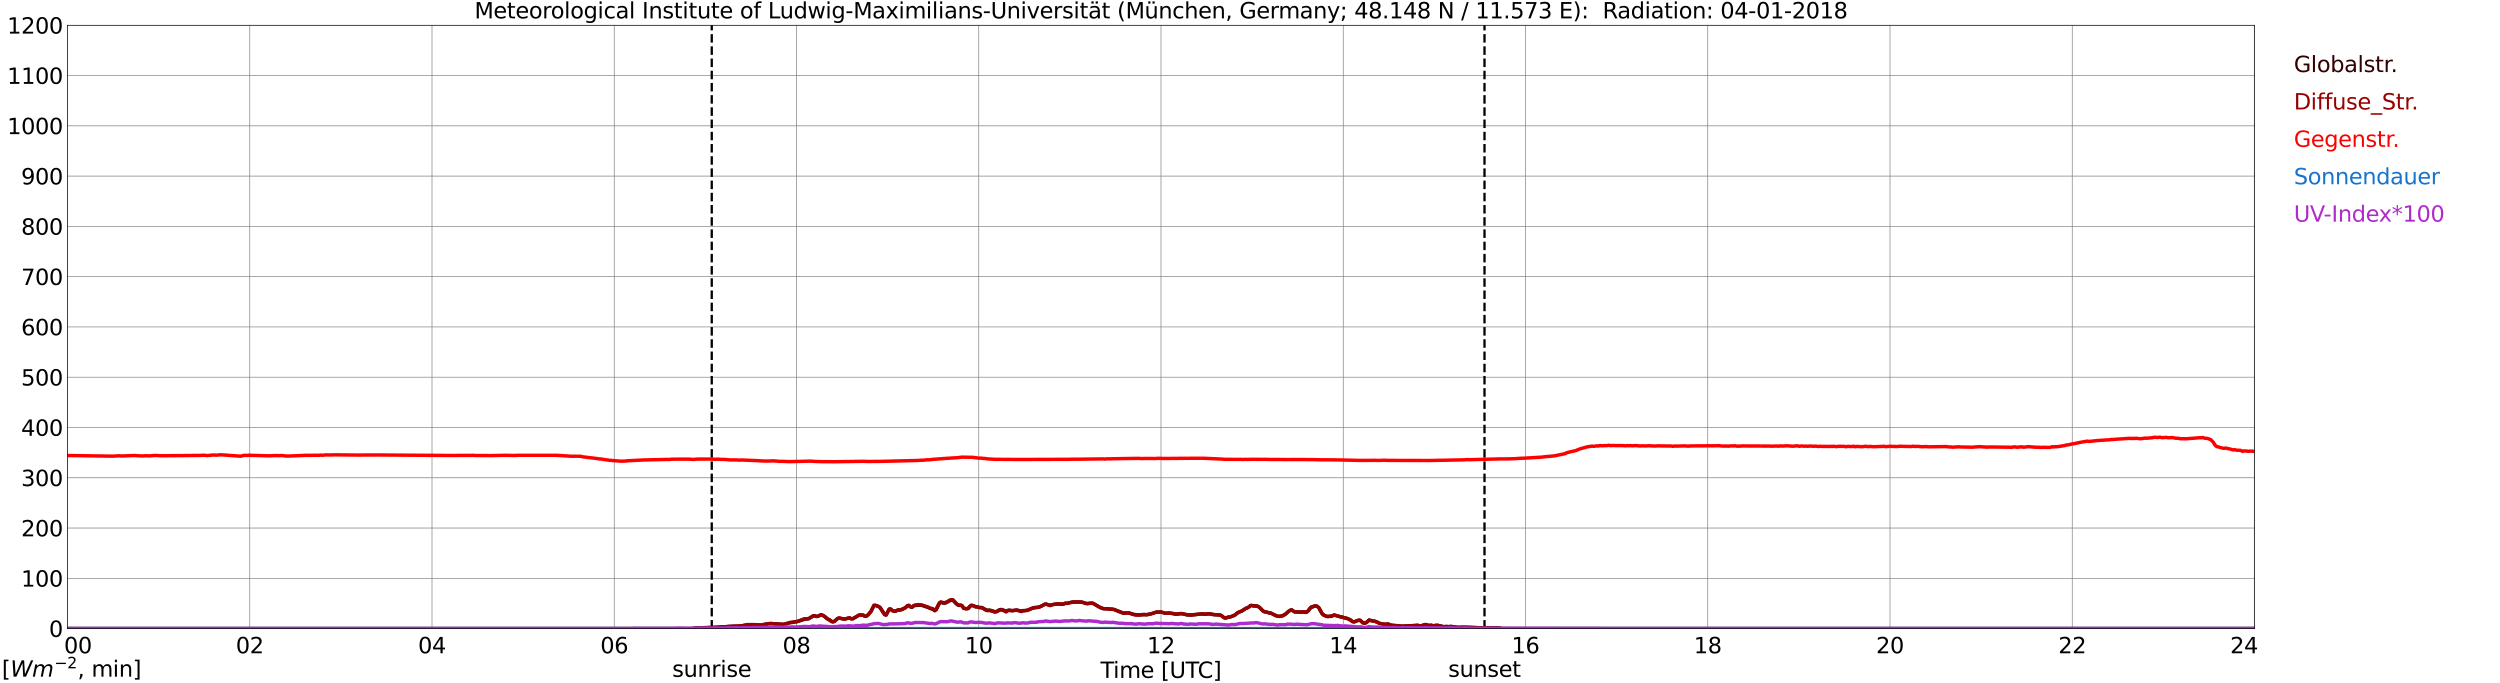 <?xml version="1.0" encoding="utf-8" standalone="no"?>
<!DOCTYPE svg PUBLIC "-//W3C//DTD SVG 1.1//EN"
  "http://www.w3.org/Graphics/SVG/1.1/DTD/svg11.dtd">
<svg xmlns:xlink="http://www.w3.org/1999/xlink" width="1085.4pt" height="296.64pt" viewBox="0 0 1085.4 296.64" xmlns="http://www.w3.org/2000/svg" version="1.1">
 <defs>
  <style type="text/css">*{stroke-linejoin: round; stroke-linecap: butt}</style>
 </defs>
 <g id="figure_1">
  <g id="patch_1">
   <path d="M 0 296.64 
L 1085.4 296.64 
L 1085.4 0 
L 0 0 
z
" style="fill: #ffffff"/>
  </g>
  <g id="axes_1">
   <g id="patch_2">
    <path d="M 29.306 272.909 
L 978.814 272.909 
L 978.814 10.976 
L 29.306 10.976 
z
" style="fill: #ffffff"/>
   </g>
   <g id="patch_3">
    <path d="M 978.814 272.909 
L 978.814 272.909 
L 978.814 10.976 
L 978.814 10.976 
z
" clip-path="url(#p9e0b54f635)" style="fill: #d3d3d3; opacity: 0.25; stroke: #d3d3d3; stroke-linejoin: miter"/>
   </g>
   <g id="matplotlib.axis_1">
    <g id="xtick_1">
     <g id="line2d_1">
      <path d="M 29.306 272.909 
L 29.306 10.976 
" clip-path="url(#p9e0b54f635)" style="fill: none; stroke: #808080; stroke-width: 0.3; stroke-linecap: square"/>
     </g>
     <g id="line2d_2"/>
     <g id="text_1">
      <!--    00 -->
      <g transform="translate(18.733 283.627) scale(0.095 -0.095)">
       <defs>
        <path id="DejaVuSans-20" transform="scale(0.016)"/>
        <path id="DejaVuSans-30" d="M 2034 4250 
Q 1547 4250 1301 3770 
Q 1056 3291 1056 2328 
Q 1056 1369 1301 889 
Q 1547 409 2034 409 
Q 2525 409 2770 889 
Q 3016 1369 3016 2328 
Q 3016 3291 2770 3770 
Q 2525 4250 2034 4250 
z
M 2034 4750 
Q 2819 4750 3233 4129 
Q 3647 3509 3647 2328 
Q 3647 1150 3233 529 
Q 2819 -91 2034 -91 
Q 1250 -91 836 529 
Q 422 1150 422 2328 
Q 422 3509 836 4129 
Q 1250 4750 2034 4750 
z
" transform="scale(0.016)"/>
       </defs>
       <use xlink:href="#DejaVuSans-20"/>
       <use xlink:href="#DejaVuSans-20" transform="translate(31.787 0)"/>
       <use xlink:href="#DejaVuSans-20" transform="translate(63.574 0)"/>
       <use xlink:href="#DejaVuSans-30" transform="translate(95.361 0)"/>
       <use xlink:href="#DejaVuSans-30" transform="translate(158.984 0)"/>
      </g>
     </g>
    </g>
    <g id="xtick_2">
     <g id="line2d_3">
      <path d="M 108.431 272.909 
L 108.431 10.976 
" clip-path="url(#p9e0b54f635)" style="fill: none; stroke: #808080; stroke-width: 0.3; stroke-linecap: square"/>
     </g>
     <g id="line2d_4"/>
     <g id="text_2">
      <!-- 02 -->
      <g transform="translate(102.387 283.627) scale(0.095 -0.095)">
       <defs>
        <path id="DejaVuSans-32" d="M 1228 531 
L 3431 531 
L 3431 0 
L 469 0 
L 469 531 
Q 828 903 1448 1529 
Q 2069 2156 2228 2338 
Q 2531 2678 2651 2914 
Q 2772 3150 2772 3378 
Q 2772 3750 2511 3984 
Q 2250 4219 1831 4219 
Q 1534 4219 1204 4116 
Q 875 4013 500 3803 
L 500 4441 
Q 881 4594 1212 4672 
Q 1544 4750 1819 4750 
Q 2544 4750 2975 4387 
Q 3406 4025 3406 3419 
Q 3406 3131 3298 2873 
Q 3191 2616 2906 2266 
Q 2828 2175 2409 1742 
Q 1991 1309 1228 531 
z
" transform="scale(0.016)"/>
       </defs>
       <use xlink:href="#DejaVuSans-30"/>
       <use xlink:href="#DejaVuSans-32" transform="translate(63.623 0)"/>
      </g>
     </g>
    </g>
    <g id="xtick_3">
     <g id="line2d_5">
      <path d="M 187.557 272.909 
L 187.557 10.976 
" clip-path="url(#p9e0b54f635)" style="fill: none; stroke: #808080; stroke-width: 0.3; stroke-linecap: square"/>
     </g>
     <g id="line2d_6"/>
     <g id="text_3">
      <!-- 04 -->
      <g transform="translate(181.513 283.627) scale(0.095 -0.095)">
       <defs>
        <path id="DejaVuSans-34" d="M 2419 4116 
L 825 1625 
L 2419 1625 
L 2419 4116 
z
M 2253 4666 
L 3047 4666 
L 3047 1625 
L 3713 1625 
L 3713 1100 
L 3047 1100 
L 3047 0 
L 2419 0 
L 2419 1100 
L 313 1100 
L 313 1709 
L 2253 4666 
z
" transform="scale(0.016)"/>
       </defs>
       <use xlink:href="#DejaVuSans-30"/>
       <use xlink:href="#DejaVuSans-34" transform="translate(63.623 0)"/>
      </g>
     </g>
    </g>
    <g id="xtick_4">
     <g id="line2d_7">
      <path d="M 266.683 272.909 
L 266.683 10.976 
" clip-path="url(#p9e0b54f635)" style="fill: none; stroke: #808080; stroke-width: 0.3; stroke-linecap: square"/>
     </g>
     <g id="line2d_8"/>
     <g id="text_4">
      <!-- 06 -->
      <g transform="translate(260.638 283.627) scale(0.095 -0.095)">
       <defs>
        <path id="DejaVuSans-36" d="M 2113 2584 
Q 1688 2584 1439 2293 
Q 1191 2003 1191 1497 
Q 1191 994 1439 701 
Q 1688 409 2113 409 
Q 2538 409 2786 701 
Q 3034 994 3034 1497 
Q 3034 2003 2786 2293 
Q 2538 2584 2113 2584 
z
M 3366 4563 
L 3366 3988 
Q 3128 4100 2886 4159 
Q 2644 4219 2406 4219 
Q 1781 4219 1451 3797 
Q 1122 3375 1075 2522 
Q 1259 2794 1537 2939 
Q 1816 3084 2150 3084 
Q 2853 3084 3261 2657 
Q 3669 2231 3669 1497 
Q 3669 778 3244 343 
Q 2819 -91 2113 -91 
Q 1303 -91 875 529 
Q 447 1150 447 2328 
Q 447 3434 972 4092 
Q 1497 4750 2381 4750 
Q 2619 4750 2861 4703 
Q 3103 4656 3366 4563 
z
" transform="scale(0.016)"/>
       </defs>
       <use xlink:href="#DejaVuSans-30"/>
       <use xlink:href="#DejaVuSans-36" transform="translate(63.623 0)"/>
      </g>
     </g>
    </g>
    <g id="xtick_5">
     <g id="line2d_9">
      <path d="M 345.808 272.909 
L 345.808 10.976 
" clip-path="url(#p9e0b54f635)" style="fill: none; stroke: #808080; stroke-width: 0.3; stroke-linecap: square"/>
     </g>
     <g id="line2d_10"/>
     <g id="text_5">
      <!-- 08 -->
      <g transform="translate(339.764 283.627) scale(0.095 -0.095)">
       <defs>
        <path id="DejaVuSans-38" d="M 2034 2216 
Q 1584 2216 1326 1975 
Q 1069 1734 1069 1313 
Q 1069 891 1326 650 
Q 1584 409 2034 409 
Q 2484 409 2743 651 
Q 3003 894 3003 1313 
Q 3003 1734 2745 1975 
Q 2488 2216 2034 2216 
z
M 1403 2484 
Q 997 2584 770 2862 
Q 544 3141 544 3541 
Q 544 4100 942 4425 
Q 1341 4750 2034 4750 
Q 2731 4750 3128 4425 
Q 3525 4100 3525 3541 
Q 3525 3141 3298 2862 
Q 3072 2584 2669 2484 
Q 3125 2378 3379 2068 
Q 3634 1759 3634 1313 
Q 3634 634 3220 271 
Q 2806 -91 2034 -91 
Q 1263 -91 848 271 
Q 434 634 434 1313 
Q 434 1759 690 2068 
Q 947 2378 1403 2484 
z
M 1172 3481 
Q 1172 3119 1398 2916 
Q 1625 2713 2034 2713 
Q 2441 2713 2670 2916 
Q 2900 3119 2900 3481 
Q 2900 3844 2670 4047 
Q 2441 4250 2034 4250 
Q 1625 4250 1398 4047 
Q 1172 3844 1172 3481 
z
" transform="scale(0.016)"/>
       </defs>
       <use xlink:href="#DejaVuSans-30"/>
       <use xlink:href="#DejaVuSans-38" transform="translate(63.623 0)"/>
      </g>
     </g>
    </g>
    <g id="xtick_6">
     <g id="line2d_11">
      <path d="M 424.934 272.909 
L 424.934 10.976 
" clip-path="url(#p9e0b54f635)" style="fill: none; stroke: #808080; stroke-width: 0.3; stroke-linecap: square"/>
     </g>
     <g id="line2d_12"/>
     <g id="text_6">
      <!-- 10 -->
      <g transform="translate(418.89 283.627) scale(0.095 -0.095)">
       <defs>
        <path id="DejaVuSans-31" d="M 794 531 
L 1825 531 
L 1825 4091 
L 703 3866 
L 703 4441 
L 1819 4666 
L 2450 4666 
L 2450 531 
L 3481 531 
L 3481 0 
L 794 0 
L 794 531 
z
" transform="scale(0.016)"/>
       </defs>
       <use xlink:href="#DejaVuSans-31"/>
       <use xlink:href="#DejaVuSans-30" transform="translate(63.623 0)"/>
      </g>
     </g>
    </g>
    <g id="xtick_7">
     <g id="line2d_13">
      <path d="M 504.06 272.909 
L 504.06 10.976 
" clip-path="url(#p9e0b54f635)" style="fill: none; stroke: #808080; stroke-width: 0.3; stroke-linecap: square"/>
     </g>
     <g id="line2d_14"/>
     <g id="text_7">
      <!-- 12 -->
      <g transform="translate(498.015 283.627) scale(0.095 -0.095)">
       <use xlink:href="#DejaVuSans-31"/>
       <use xlink:href="#DejaVuSans-32" transform="translate(63.623 0)"/>
      </g>
     </g>
    </g>
    <g id="xtick_8">
     <g id="line2d_15">
      <path d="M 583.185 272.909 
L 583.185 10.976 
" clip-path="url(#p9e0b54f635)" style="fill: none; stroke: #808080; stroke-width: 0.3; stroke-linecap: square"/>
     </g>
     <g id="line2d_16"/>
     <g id="text_8">
      <!-- 14 -->
      <g transform="translate(577.141 283.627) scale(0.095 -0.095)">
       <use xlink:href="#DejaVuSans-31"/>
       <use xlink:href="#DejaVuSans-34" transform="translate(63.623 0)"/>
      </g>
     </g>
    </g>
    <g id="xtick_9">
     <g id="line2d_17">
      <path d="M 662.311 272.909 
L 662.311 10.976 
" clip-path="url(#p9e0b54f635)" style="fill: none; stroke: #808080; stroke-width: 0.3; stroke-linecap: square"/>
     </g>
     <g id="line2d_18"/>
     <g id="text_9">
      <!-- 16 -->
      <g transform="translate(656.267 283.627) scale(0.095 -0.095)">
       <use xlink:href="#DejaVuSans-31"/>
       <use xlink:href="#DejaVuSans-36" transform="translate(63.623 0)"/>
      </g>
     </g>
    </g>
    <g id="xtick_10">
     <g id="line2d_19">
      <path d="M 741.437 272.909 
L 741.437 10.976 
" clip-path="url(#p9e0b54f635)" style="fill: none; stroke: #808080; stroke-width: 0.3; stroke-linecap: square"/>
     </g>
     <g id="line2d_20"/>
     <g id="text_10">
      <!-- 18 -->
      <g transform="translate(735.392 283.627) scale(0.095 -0.095)">
       <use xlink:href="#DejaVuSans-31"/>
       <use xlink:href="#DejaVuSans-38" transform="translate(63.623 0)"/>
      </g>
     </g>
    </g>
    <g id="xtick_11">
     <g id="line2d_21">
      <path d="M 820.562 272.909 
L 820.562 10.976 
" clip-path="url(#p9e0b54f635)" style="fill: none; stroke: #808080; stroke-width: 0.3; stroke-linecap: square"/>
     </g>
     <g id="line2d_22"/>
     <g id="text_11">
      <!-- 20 -->
      <g transform="translate(814.518 283.627) scale(0.095 -0.095)">
       <use xlink:href="#DejaVuSans-32"/>
       <use xlink:href="#DejaVuSans-30" transform="translate(63.623 0)"/>
      </g>
     </g>
    </g>
    <g id="xtick_12">
     <g id="line2d_23">
      <path d="M 899.688 272.909 
L 899.688 10.976 
" clip-path="url(#p9e0b54f635)" style="fill: none; stroke: #808080; stroke-width: 0.3; stroke-linecap: square"/>
     </g>
     <g id="line2d_24"/>
     <g id="text_12">
      <!-- 22 -->
      <g transform="translate(893.644 283.627) scale(0.095 -0.095)">
       <use xlink:href="#DejaVuSans-32"/>
       <use xlink:href="#DejaVuSans-32" transform="translate(63.623 0)"/>
      </g>
     </g>
    </g>
    <g id="xtick_13">
     <g id="line2d_25">
      <path d="M 978.814 272.909 
L 978.814 10.976 
" clip-path="url(#p9e0b54f635)" style="fill: none; stroke: #808080; stroke-width: 0.3; stroke-linecap: square"/>
     </g>
     <g id="line2d_26"/>
     <g id="text_13">
      <!-- 24    -->
      <g transform="translate(968.241 283.627) scale(0.095 -0.095)">
       <use xlink:href="#DejaVuSans-32"/>
       <use xlink:href="#DejaVuSans-34" transform="translate(63.623 0)"/>
       <use xlink:href="#DejaVuSans-20" transform="translate(127.246 0)"/>
       <use xlink:href="#DejaVuSans-20" transform="translate(159.033 0)"/>
       <use xlink:href="#DejaVuSans-20" transform="translate(190.82 0)"/>
      </g>
     </g>
    </g>
    <g id="text_14">
     <!-- Time [UTC] -->
     <g transform="translate(477.806 294.322) scale(0.095 -0.095)">
      <defs>
       <path id="DejaVuSans-54" d="M -19 4666 
L 3928 4666 
L 3928 4134 
L 2272 4134 
L 2272 0 
L 1638 0 
L 1638 4134 
L -19 4134 
L -19 4666 
z
" transform="scale(0.016)"/>
       <path id="DejaVuSans-69" d="M 603 3500 
L 1178 3500 
L 1178 0 
L 603 0 
L 603 3500 
z
M 603 4863 
L 1178 4863 
L 1178 4134 
L 603 4134 
L 603 4863 
z
" transform="scale(0.016)"/>
       <path id="DejaVuSans-6d" d="M 3328 2828 
Q 3544 3216 3844 3400 
Q 4144 3584 4550 3584 
Q 5097 3584 5394 3201 
Q 5691 2819 5691 2113 
L 5691 0 
L 5113 0 
L 5113 2094 
Q 5113 2597 4934 2840 
Q 4756 3084 4391 3084 
Q 3944 3084 3684 2787 
Q 3425 2491 3425 1978 
L 3425 0 
L 2847 0 
L 2847 2094 
Q 2847 2600 2669 2842 
Q 2491 3084 2119 3084 
Q 1678 3084 1418 2786 
Q 1159 2488 1159 1978 
L 1159 0 
L 581 0 
L 581 3500 
L 1159 3500 
L 1159 2956 
Q 1356 3278 1631 3431 
Q 1906 3584 2284 3584 
Q 2666 3584 2933 3390 
Q 3200 3197 3328 2828 
z
" transform="scale(0.016)"/>
       <path id="DejaVuSans-65" d="M 3597 1894 
L 3597 1613 
L 953 1613 
Q 991 1019 1311 708 
Q 1631 397 2203 397 
Q 2534 397 2845 478 
Q 3156 559 3463 722 
L 3463 178 
Q 3153 47 2828 -22 
Q 2503 -91 2169 -91 
Q 1331 -91 842 396 
Q 353 884 353 1716 
Q 353 2575 817 3079 
Q 1281 3584 2069 3584 
Q 2775 3584 3186 3129 
Q 3597 2675 3597 1894 
z
M 3022 2063 
Q 3016 2534 2758 2815 
Q 2500 3097 2075 3097 
Q 1594 3097 1305 2825 
Q 1016 2553 972 2059 
L 3022 2063 
z
" transform="scale(0.016)"/>
       <path id="DejaVuSans-5b" d="M 550 4863 
L 1875 4863 
L 1875 4416 
L 1125 4416 
L 1125 -397 
L 1875 -397 
L 1875 -844 
L 550 -844 
L 550 4863 
z
" transform="scale(0.016)"/>
       <path id="DejaVuSans-55" d="M 556 4666 
L 1191 4666 
L 1191 1831 
Q 1191 1081 1462 751 
Q 1734 422 2344 422 
Q 2950 422 3222 751 
Q 3494 1081 3494 1831 
L 3494 4666 
L 4128 4666 
L 4128 1753 
Q 4128 841 3676 375 
Q 3225 -91 2344 -91 
Q 1459 -91 1007 375 
Q 556 841 556 1753 
L 556 4666 
z
" transform="scale(0.016)"/>
       <path id="DejaVuSans-43" d="M 4122 4306 
L 4122 3641 
Q 3803 3938 3442 4084 
Q 3081 4231 2675 4231 
Q 1875 4231 1450 3742 
Q 1025 3253 1025 2328 
Q 1025 1406 1450 917 
Q 1875 428 2675 428 
Q 3081 428 3442 575 
Q 3803 722 4122 1019 
L 4122 359 
Q 3791 134 3420 21 
Q 3050 -91 2638 -91 
Q 1578 -91 968 557 
Q 359 1206 359 2328 
Q 359 3453 968 4101 
Q 1578 4750 2638 4750 
Q 3056 4750 3426 4639 
Q 3797 4528 4122 4306 
z
" transform="scale(0.016)"/>
       <path id="DejaVuSans-5d" d="M 1947 4863 
L 1947 -844 
L 622 -844 
L 622 -397 
L 1369 -397 
L 1369 4416 
L 622 4416 
L 622 4863 
L 1947 4863 
z
" transform="scale(0.016)"/>
      </defs>
      <use xlink:href="#DejaVuSans-54"/>
      <use xlink:href="#DejaVuSans-69" transform="translate(57.959 0)"/>
      <use xlink:href="#DejaVuSans-6d" transform="translate(85.742 0)"/>
      <use xlink:href="#DejaVuSans-65" transform="translate(183.154 0)"/>
      <use xlink:href="#DejaVuSans-20" transform="translate(244.678 0)"/>
      <use xlink:href="#DejaVuSans-5b" transform="translate(276.465 0)"/>
      <use xlink:href="#DejaVuSans-55" transform="translate(315.479 0)"/>
      <use xlink:href="#DejaVuSans-54" transform="translate(388.672 0)"/>
      <use xlink:href="#DejaVuSans-43" transform="translate(443.881 0)"/>
      <use xlink:href="#DejaVuSans-5d" transform="translate(513.705 0)"/>
     </g>
    </g>
   </g>
   <g id="matplotlib.axis_2">
    <g id="ytick_1">
     <g id="line2d_27">
      <path d="M 29.306 272.909 
L 978.814 272.909 
" clip-path="url(#p9e0b54f635)" style="fill: none; stroke: #808080; stroke-width: 0.3; stroke-linecap: square"/>
     </g>
     <g id="line2d_28"/>
     <g id="text_15">
      <!-- 0 -->
      <g transform="translate(21.261 276.518) scale(0.095 -0.095)">
       <use xlink:href="#DejaVuSans-30"/>
      </g>
     </g>
    </g>
    <g id="ytick_2">
     <g id="line2d_29">
      <path d="M 29.306 251.081 
L 978.814 251.081 
" clip-path="url(#p9e0b54f635)" style="fill: none; stroke: #808080; stroke-width: 0.3; stroke-linecap: square"/>
     </g>
     <g id="line2d_30"/>
     <g id="text_16">
      <!-- 100 -->
      <g transform="translate(9.173 254.69) scale(0.095 -0.095)">
       <use xlink:href="#DejaVuSans-31"/>
       <use xlink:href="#DejaVuSans-30" transform="translate(63.623 0)"/>
       <use xlink:href="#DejaVuSans-30" transform="translate(127.246 0)"/>
      </g>
     </g>
    </g>
    <g id="ytick_3">
     <g id="line2d_31">
      <path d="M 29.306 229.253 
L 978.814 229.253 
" clip-path="url(#p9e0b54f635)" style="fill: none; stroke: #808080; stroke-width: 0.3; stroke-linecap: square"/>
     </g>
     <g id="line2d_32"/>
     <g id="text_17">
      <!-- 200 -->
      <g transform="translate(9.173 232.863) scale(0.095 -0.095)">
       <use xlink:href="#DejaVuSans-32"/>
       <use xlink:href="#DejaVuSans-30" transform="translate(63.623 0)"/>
       <use xlink:href="#DejaVuSans-30" transform="translate(127.246 0)"/>
      </g>
     </g>
    </g>
    <g id="ytick_4">
     <g id="line2d_33">
      <path d="M 29.306 207.426 
L 978.814 207.426 
" clip-path="url(#p9e0b54f635)" style="fill: none; stroke: #808080; stroke-width: 0.3; stroke-linecap: square"/>
     </g>
     <g id="line2d_34"/>
     <g id="text_18">
      <!-- 300 -->
      <g transform="translate(9.173 211.035) scale(0.095 -0.095)">
       <defs>
        <path id="DejaVuSans-33" d="M 2597 2516 
Q 3050 2419 3304 2112 
Q 3559 1806 3559 1356 
Q 3559 666 3084 287 
Q 2609 -91 1734 -91 
Q 1441 -91 1130 -33 
Q 819 25 488 141 
L 488 750 
Q 750 597 1062 519 
Q 1375 441 1716 441 
Q 2309 441 2620 675 
Q 2931 909 2931 1356 
Q 2931 1769 2642 2001 
Q 2353 2234 1838 2234 
L 1294 2234 
L 1294 2753 
L 1863 2753 
Q 2328 2753 2575 2939 
Q 2822 3125 2822 3475 
Q 2822 3834 2567 4026 
Q 2313 4219 1838 4219 
Q 1578 4219 1281 4162 
Q 984 4106 628 3988 
L 628 4550 
Q 988 4650 1302 4700 
Q 1616 4750 1894 4750 
Q 2613 4750 3031 4423 
Q 3450 4097 3450 3541 
Q 3450 3153 3228 2886 
Q 3006 2619 2597 2516 
z
" transform="scale(0.016)"/>
       </defs>
       <use xlink:href="#DejaVuSans-33"/>
       <use xlink:href="#DejaVuSans-30" transform="translate(63.623 0)"/>
       <use xlink:href="#DejaVuSans-30" transform="translate(127.246 0)"/>
      </g>
     </g>
    </g>
    <g id="ytick_5">
     <g id="line2d_35">
      <path d="M 29.306 185.598 
L 978.814 185.598 
" clip-path="url(#p9e0b54f635)" style="fill: none; stroke: #808080; stroke-width: 0.3; stroke-linecap: square"/>
     </g>
     <g id="line2d_36"/>
     <g id="text_19">
      <!-- 400 -->
      <g transform="translate(9.173 189.207) scale(0.095 -0.095)">
       <use xlink:href="#DejaVuSans-34"/>
       <use xlink:href="#DejaVuSans-30" transform="translate(63.623 0)"/>
       <use xlink:href="#DejaVuSans-30" transform="translate(127.246 0)"/>
      </g>
     </g>
    </g>
    <g id="ytick_6">
     <g id="line2d_37">
      <path d="M 29.306 163.77 
L 978.814 163.77 
" clip-path="url(#p9e0b54f635)" style="fill: none; stroke: #808080; stroke-width: 0.3; stroke-linecap: square"/>
     </g>
     <g id="line2d_38"/>
     <g id="text_20">
      <!-- 500 -->
      <g transform="translate(9.173 167.379) scale(0.095 -0.095)">
       <defs>
        <path id="DejaVuSans-35" d="M 691 4666 
L 3169 4666 
L 3169 4134 
L 1269 4134 
L 1269 2991 
Q 1406 3038 1543 3061 
Q 1681 3084 1819 3084 
Q 2600 3084 3056 2656 
Q 3513 2228 3513 1497 
Q 3513 744 3044 326 
Q 2575 -91 1722 -91 
Q 1428 -91 1123 -41 
Q 819 9 494 109 
L 494 744 
Q 775 591 1075 516 
Q 1375 441 1709 441 
Q 2250 441 2565 725 
Q 2881 1009 2881 1497 
Q 2881 1984 2565 2268 
Q 2250 2553 1709 2553 
Q 1456 2553 1204 2497 
Q 953 2441 691 2322 
L 691 4666 
z
" transform="scale(0.016)"/>
       </defs>
       <use xlink:href="#DejaVuSans-35"/>
       <use xlink:href="#DejaVuSans-30" transform="translate(63.623 0)"/>
       <use xlink:href="#DejaVuSans-30" transform="translate(127.246 0)"/>
      </g>
     </g>
    </g>
    <g id="ytick_7">
     <g id="line2d_39">
      <path d="M 29.306 141.942 
L 978.814 141.942 
" clip-path="url(#p9e0b54f635)" style="fill: none; stroke: #808080; stroke-width: 0.3; stroke-linecap: square"/>
     </g>
     <g id="line2d_40"/>
     <g id="text_21">
      <!-- 600 -->
      <g transform="translate(9.173 145.551) scale(0.095 -0.095)">
       <use xlink:href="#DejaVuSans-36"/>
       <use xlink:href="#DejaVuSans-30" transform="translate(63.623 0)"/>
       <use xlink:href="#DejaVuSans-30" transform="translate(127.246 0)"/>
      </g>
     </g>
    </g>
    <g id="ytick_8">
     <g id="line2d_41">
      <path d="M 29.306 120.114 
L 978.814 120.114 
" clip-path="url(#p9e0b54f635)" style="fill: none; stroke: #808080; stroke-width: 0.3; stroke-linecap: square"/>
     </g>
     <g id="line2d_42"/>
     <g id="text_22">
      <!-- 700 -->
      <g transform="translate(9.173 123.724) scale(0.095 -0.095)">
       <defs>
        <path id="DejaVuSans-37" d="M 525 4666 
L 3525 4666 
L 3525 4397 
L 1831 0 
L 1172 0 
L 2766 4134 
L 525 4134 
L 525 4666 
z
" transform="scale(0.016)"/>
       </defs>
       <use xlink:href="#DejaVuSans-37"/>
       <use xlink:href="#DejaVuSans-30" transform="translate(63.623 0)"/>
       <use xlink:href="#DejaVuSans-30" transform="translate(127.246 0)"/>
      </g>
     </g>
    </g>
    <g id="ytick_9">
     <g id="line2d_43">
      <path d="M 29.306 98.287 
L 978.814 98.287 
" clip-path="url(#p9e0b54f635)" style="fill: none; stroke: #808080; stroke-width: 0.3; stroke-linecap: square"/>
     </g>
     <g id="line2d_44"/>
     <g id="text_23">
      <!-- 800 -->
      <g transform="translate(9.173 101.896) scale(0.095 -0.095)">
       <use xlink:href="#DejaVuSans-38"/>
       <use xlink:href="#DejaVuSans-30" transform="translate(63.623 0)"/>
       <use xlink:href="#DejaVuSans-30" transform="translate(127.246 0)"/>
      </g>
     </g>
    </g>
    <g id="ytick_10">
     <g id="line2d_45">
      <path d="M 29.306 76.459 
L 978.814 76.459 
" clip-path="url(#p9e0b54f635)" style="fill: none; stroke: #808080; stroke-width: 0.3; stroke-linecap: square"/>
     </g>
     <g id="line2d_46"/>
     <g id="text_24">
      <!-- 900 -->
      <g transform="translate(9.173 80.068) scale(0.095 -0.095)">
       <defs>
        <path id="DejaVuSans-39" d="M 703 97 
L 703 672 
Q 941 559 1184 500 
Q 1428 441 1663 441 
Q 2288 441 2617 861 
Q 2947 1281 2994 2138 
Q 2813 1869 2534 1725 
Q 2256 1581 1919 1581 
Q 1219 1581 811 2004 
Q 403 2428 403 3163 
Q 403 3881 828 4315 
Q 1253 4750 1959 4750 
Q 2769 4750 3195 4129 
Q 3622 3509 3622 2328 
Q 3622 1225 3098 567 
Q 2575 -91 1691 -91 
Q 1453 -91 1209 -44 
Q 966 3 703 97 
z
M 1959 2075 
Q 2384 2075 2632 2365 
Q 2881 2656 2881 3163 
Q 2881 3666 2632 3958 
Q 2384 4250 1959 4250 
Q 1534 4250 1286 3958 
Q 1038 3666 1038 3163 
Q 1038 2656 1286 2365 
Q 1534 2075 1959 2075 
z
" transform="scale(0.016)"/>
       </defs>
       <use xlink:href="#DejaVuSans-39"/>
       <use xlink:href="#DejaVuSans-30" transform="translate(63.623 0)"/>
       <use xlink:href="#DejaVuSans-30" transform="translate(127.246 0)"/>
      </g>
     </g>
    </g>
    <g id="ytick_11">
     <g id="line2d_47">
      <path d="M 29.306 54.631 
L 978.814 54.631 
" clip-path="url(#p9e0b54f635)" style="fill: none; stroke: #808080; stroke-width: 0.3; stroke-linecap: square"/>
     </g>
     <g id="line2d_48"/>
     <g id="text_25">
      <!-- 1000 -->
      <g transform="translate(3.128 58.24) scale(0.095 -0.095)">
       <use xlink:href="#DejaVuSans-31"/>
       <use xlink:href="#DejaVuSans-30" transform="translate(63.623 0)"/>
       <use xlink:href="#DejaVuSans-30" transform="translate(127.246 0)"/>
       <use xlink:href="#DejaVuSans-30" transform="translate(190.869 0)"/>
      </g>
     </g>
    </g>
    <g id="ytick_12">
     <g id="line2d_49">
      <path d="M 29.306 32.803 
L 978.814 32.803 
" clip-path="url(#p9e0b54f635)" style="fill: none; stroke: #808080; stroke-width: 0.3; stroke-linecap: square"/>
     </g>
     <g id="line2d_50"/>
     <g id="text_26">
      <!-- 1100 -->
      <g transform="translate(3.128 36.413) scale(0.095 -0.095)">
       <use xlink:href="#DejaVuSans-31"/>
       <use xlink:href="#DejaVuSans-31" transform="translate(63.623 0)"/>
       <use xlink:href="#DejaVuSans-30" transform="translate(127.246 0)"/>
       <use xlink:href="#DejaVuSans-30" transform="translate(190.869 0)"/>
      </g>
     </g>
    </g>
    <g id="ytick_13">
     <g id="line2d_51">
      <path d="M 29.306 10.976 
L 978.814 10.976 
" clip-path="url(#p9e0b54f635)" style="fill: none; stroke: #808080; stroke-width: 0.3; stroke-linecap: square"/>
     </g>
     <g id="line2d_52"/>
     <g id="text_27">
      <!-- 1200 -->
      <g transform="translate(3.128 14.585) scale(0.095 -0.095)">
       <use xlink:href="#DejaVuSans-31"/>
       <use xlink:href="#DejaVuSans-32" transform="translate(63.623 0)"/>
       <use xlink:href="#DejaVuSans-30" transform="translate(127.246 0)"/>
       <use xlink:href="#DejaVuSans-30" transform="translate(190.869 0)"/>
      </g>
     </g>
    </g>
   </g>
   <g id="line2d_53">
    <path d="M 309.015 272.909 
L 309.015 10.976 
" clip-path="url(#p9e0b54f635)" style="fill: none; stroke-dasharray: 3.7,1.6; stroke-dashoffset: 0; stroke: #000000"/>
   </g>
   <g id="line2d_54">
    <path d="M 644.508 272.909 
L 644.508 10.976 
" clip-path="url(#p9e0b54f635)" style="fill: none; stroke-dasharray: 3.7,1.6; stroke-dashoffset: 0; stroke: #000000"/>
   </g>
   <g id="line2d_55">
    <path d="M 29.306 272.909 
L 300.971 272.909 
L 301.63 272.697 
L 303.608 272.579 
L 306.905 272.49 
L 308.883 272.402 
L 311.521 272.313 
L 315.477 272.047 
L 316.796 271.929 
L 320.752 271.839 
L 322.73 271.573 
L 324.708 271.187 
L 327.346 271.217 
L 328.665 271.217 
L 329.983 271.394 
L 330.643 271.366 
L 331.961 271.069 
L 333.94 270.743 
L 335.258 270.772 
L 338.555 270.979 
L 339.874 271.128 
L 342.512 270.447 
L 343.171 270.27 
L 343.83 270.27 
L 345.149 270.004 
L 345.808 269.973 
L 347.127 269.558 
L 349.765 268.729 
L 350.424 268.759 
L 351.083 268.641 
L 352.402 267.812 
L 353.062 267.397 
L 353.721 267.308 
L 354.38 267.605 
L 355.04 267.574 
L 356.359 266.924 
L 357.018 267.07 
L 357.677 267.397 
L 358.337 267.871 
L 358.996 268.521 
L 360.315 269.202 
L 360.974 269.737 
L 361.634 269.945 
L 362.293 269.707 
L 363.612 268.552 
L 364.271 268.314 
L 366.249 268.729 
L 366.909 268.7 
L 368.887 268.255 
L 369.546 268.641 
L 370.206 268.611 
L 372.184 267.544 
L 372.843 267.07 
L 374.162 266.983 
L 374.821 267.07 
L 375.481 267.544 
L 376.14 267.515 
L 376.799 267.011 
L 378.118 265.531 
L 379.437 262.894 
L 380.096 262.835 
L 381.415 263.34 
L 382.074 263.695 
L 383.393 265.738 
L 384.053 266.745 
L 384.712 267.011 
L 386.031 264.494 
L 386.69 264.405 
L 387.349 265.027 
L 388.009 265.265 
L 388.668 265.383 
L 389.987 264.76 
L 390.646 264.819 
L 391.306 264.73 
L 393.284 263.724 
L 393.943 263.043 
L 394.603 262.866 
L 395.262 263.488 
L 395.921 263.695 
L 396.581 263.161 
L 397.24 262.866 
L 399.878 262.717 
L 403.175 263.813 
L 403.834 264.197 
L 404.493 264.346 
L 405.153 264.612 
L 405.812 265.175 
L 406.471 264.702 
L 407.79 262.036 
L 408.45 261.563 
L 409.768 261.888 
L 410.428 261.798 
L 411.087 261.563 
L 411.746 261.089 
L 413.065 260.554 
L 413.725 260.613 
L 415.043 262.036 
L 415.703 262.569 
L 416.362 262.835 
L 417.022 262.835 
L 417.681 263.014 
L 418.34 264.079 
L 419 264.256 
L 419.659 264.317 
L 420.318 264.228 
L 421.637 262.835 
L 422.297 262.866 
L 422.956 263.102 
L 423.615 263.457 
L 424.275 263.427 
L 424.934 263.695 
L 426.253 263.754 
L 427.572 264.464 
L 428.231 264.819 
L 428.89 264.937 
L 429.55 264.85 
L 430.869 265.206 
L 431.528 265.472 
L 432.187 265.559 
L 432.847 265.472 
L 433.506 264.937 
L 434.165 264.671 
L 434.825 264.612 
L 436.144 265.057 
L 436.803 265.442 
L 437.462 265.027 
L 438.122 264.878 
L 439.44 265.086 
L 441.419 264.85 
L 442.737 265.145 
L 443.397 265.352 
L 444.056 265.086 
L 444.716 265.116 
L 446.034 264.937 
L 448.012 264.11 
L 449.331 263.724 
L 450.65 263.695 
L 451.969 263.191 
L 452.628 262.894 
L 453.287 262.451 
L 453.947 262.213 
L 455.266 262.628 
L 455.925 262.866 
L 456.584 262.569 
L 457.903 262.331 
L 459.222 262.185 
L 459.881 262.272 
L 460.541 262.244 
L 461.2 262.331 
L 461.859 262.213 
L 462.519 261.916 
L 463.178 262.006 
L 465.816 261.355 
L 466.475 261.414 
L 467.134 261.325 
L 469.772 261.443 
L 471.75 262.065 
L 474.388 261.857 
L 477.685 263.754 
L 479.003 264.256 
L 480.322 264.287 
L 482.96 264.464 
L 483.619 264.584 
L 487.575 266.153 
L 488.235 266.212 
L 488.894 266.094 
L 490.213 266.123 
L 492.191 266.745 
L 494.169 267.011 
L 496.807 266.745 
L 497.466 266.893 
L 498.785 266.655 
L 499.444 266.568 
L 502.082 265.738 
L 504.06 265.708 
L 506.038 266.271 
L 507.357 266.094 
L 509.335 266.36 
L 509.994 266.568 
L 510.654 266.627 
L 513.291 266.419 
L 515.269 266.952 
L 517.247 267.041 
L 521.863 266.509 
L 523.182 266.655 
L 524.501 266.509 
L 525.16 266.509 
L 527.138 266.834 
L 529.776 267.011 
L 530.435 267.338 
L 531.094 267.899 
L 531.754 268.314 
L 532.413 268.255 
L 533.073 268.019 
L 534.391 267.781 
L 536.369 266.893 
L 537.029 266.212 
L 538.348 265.59 
L 539.007 265.383 
L 540.985 264.11 
L 541.644 263.872 
L 542.304 263.488 
L 542.963 262.866 
L 545.601 263.073 
L 546.26 263.34 
L 546.919 263.783 
L 548.238 265.145 
L 548.898 265.531 
L 550.216 265.856 
L 552.195 266.36 
L 552.854 266.775 
L 554.832 267.574 
L 555.491 267.605 
L 556.81 267.367 
L 558.129 266.596 
L 559.448 265.442 
L 560.107 265.027 
L 560.766 264.76 
L 561.426 265.265 
L 562.085 265.621 
L 562.745 265.708 
L 563.404 265.649 
L 564.063 265.767 
L 566.042 265.708 
L 566.701 265.887 
L 567.36 265.738 
L 568.02 265.206 
L 568.679 264.287 
L 569.338 263.634 
L 569.998 263.488 
L 570.657 263.132 
L 571.317 263.132 
L 571.976 263.309 
L 572.635 263.931 
L 573.954 266.33 
L 574.613 266.983 
L 575.932 267.605 
L 576.592 267.692 
L 577.251 267.574 
L 577.91 267.633 
L 579.229 267.011 
L 580.548 267.397 
L 585.164 268.58 
L 586.482 269.233 
L 587.142 269.825 
L 587.801 270.004 
L 588.46 269.825 
L 589.12 269.469 
L 589.779 269.292 
L 590.439 269.261 
L 591.757 270.329 
L 592.417 270.564 
L 593.076 270.357 
L 593.736 269.883 
L 594.395 269.233 
L 595.714 269.499 
L 597.032 269.766 
L 598.351 270.298 
L 599.011 270.685 
L 600.329 270.892 
L 601.648 271.069 
L 602.307 270.92 
L 602.967 271.01 
L 603.626 271.366 
L 604.945 271.542 
L 606.264 271.601 
L 608.901 271.868 
L 613.517 271.601 
L 614.836 271.514 
L 615.495 271.483 
L 616.154 271.662 
L 616.814 271.721 
L 617.473 271.601 
L 618.792 271.128 
L 620.111 271.455 
L 620.77 271.542 
L 621.429 271.425 
L 622.089 271.662 
L 622.748 271.632 
L 623.408 271.483 
L 624.067 271.455 
L 626.045 271.898 
L 626.705 272.075 
L 628.023 271.957 
L 628.683 272.106 
L 630.001 271.957 
L 632.639 272.372 
L 635.936 272.313 
L 643.189 272.551 
L 645.827 272.52 
L 651.102 272.61 
L 651.761 272.909 
L 978.154 272.909 
L 978.154 272.909 
" clip-path="url(#p9e0b54f635)" style="fill: none; stroke: #330000; stroke-width: 1.5; stroke-linecap: square"/>
   </g>
   <g id="line2d_56">
    <path d="M 29.306 272.909 
L 300.971 272.909 
L 301.63 272.686 
L 305.586 272.518 
L 308.224 272.433 
L 309.543 272.433 
L 310.861 272.35 
L 312.18 272.265 
L 319.433 271.846 
L 320.752 271.846 
L 322.071 271.719 
L 324.708 271.215 
L 328.665 271.215 
L 329.983 271.427 
L 331.961 271.091 
L 334.599 270.669 
L 337.236 270.922 
L 340.533 271.049 
L 341.852 270.669 
L 343.171 270.25 
L 344.49 270.082 
L 345.149 269.914 
L 345.808 269.873 
L 347.127 269.453 
L 349.105 268.655 
L 351.083 268.572 
L 352.402 267.816 
L 353.062 267.395 
L 353.721 267.354 
L 354.38 267.648 
L 355.04 267.607 
L 356.359 266.976 
L 357.018 267.103 
L 357.677 267.439 
L 359.655 268.991 
L 360.315 269.327 
L 360.974 269.831 
L 361.634 270.041 
L 362.293 269.79 
L 363.612 268.572 
L 364.271 268.321 
L 366.249 268.74 
L 366.909 268.74 
L 368.227 268.362 
L 368.887 268.277 
L 369.546 268.698 
L 370.206 268.698 
L 372.843 267.103 
L 374.162 267.017 
L 374.821 267.144 
L 375.481 267.563 
L 376.14 267.522 
L 376.799 267.017 
L 378.118 265.466 
L 379.437 262.779 
L 380.096 262.82 
L 381.415 263.283 
L 382.074 263.828 
L 384.053 266.849 
L 384.712 267.017 
L 386.031 264.457 
L 386.69 264.457 
L 387.349 265.129 
L 388.668 265.424 
L 389.987 264.793 
L 390.646 264.878 
L 391.965 264.374 
L 392.624 264.121 
L 393.284 263.66 
L 393.943 262.947 
L 394.603 262.82 
L 395.262 263.451 
L 395.921 263.575 
L 396.581 262.988 
L 397.24 262.696 
L 397.899 262.652 
L 398.559 262.484 
L 399.878 262.61 
L 401.196 262.947 
L 401.856 263.241 
L 403.175 263.66 
L 403.834 264.038 
L 404.493 264.121 
L 405.153 264.374 
L 405.812 264.961 
L 406.471 264.457 
L 407.79 261.772 
L 408.45 261.31 
L 409.768 261.687 
L 410.428 261.561 
L 411.087 261.31 
L 412.406 260.513 
L 413.065 260.345 
L 413.725 260.386 
L 415.703 262.484 
L 416.362 262.652 
L 417.022 262.652 
L 417.681 262.905 
L 418.34 263.955 
L 419 264.165 
L 419.659 264.206 
L 420.318 264.121 
L 420.978 263.283 
L 421.637 262.82 
L 422.297 262.905 
L 423.615 263.492 
L 424.275 263.534 
L 424.934 263.787 
L 426.253 263.87 
L 426.912 264.165 
L 427.572 264.667 
L 428.231 265.003 
L 428.89 265.129 
L 429.55 265.046 
L 430.869 265.38 
L 431.528 265.634 
L 432.187 265.758 
L 433.506 265.171 
L 434.165 264.835 
L 434.825 264.752 
L 436.144 265.297 
L 436.803 265.675 
L 437.462 265.129 
L 438.122 265.046 
L 439.44 265.171 
L 440.1 265.129 
L 440.759 264.961 
L 441.419 264.92 
L 443.397 265.507 
L 444.056 265.212 
L 446.034 265.003 
L 448.012 264.165 
L 448.672 263.955 
L 451.309 263.575 
L 453.947 262.233 
L 455.925 262.905 
L 456.584 262.61 
L 457.903 262.359 
L 459.222 262.191 
L 461.2 262.318 
L 461.859 262.191 
L 462.519 261.855 
L 463.178 261.897 
L 465.816 261.351 
L 467.134 261.392 
L 469.113 261.31 
L 470.431 261.604 
L 471.091 261.897 
L 471.75 262.023 
L 472.409 262.023 
L 473.728 261.814 
L 474.388 261.938 
L 475.047 262.233 
L 477.685 263.787 
L 479.003 264.248 
L 480.322 264.333 
L 483.619 264.625 
L 487.575 266.179 
L 488.894 266.179 
L 489.553 266.094 
L 490.872 266.389 
L 492.191 266.808 
L 492.85 266.976 
L 494.169 267.017 
L 496.807 266.893 
L 498.125 266.893 
L 500.103 266.43 
L 502.082 265.758 
L 504.06 265.717 
L 506.038 266.262 
L 508.016 266.221 
L 509.335 266.43 
L 509.994 266.598 
L 510.654 266.64 
L 512.632 266.347 
L 515.929 266.976 
L 517.907 266.893 
L 520.544 266.64 
L 521.204 266.557 
L 523.182 266.64 
L 525.16 266.472 
L 526.479 266.808 
L 529.776 267.061 
L 530.435 267.395 
L 531.094 267.984 
L 531.754 268.321 
L 532.413 268.235 
L 533.073 267.941 
L 533.732 267.899 
L 535.71 267.312 
L 537.688 265.802 
L 539.007 265.297 
L 540.985 264.038 
L 541.644 263.87 
L 542.963 262.905 
L 543.623 262.905 
L 544.282 263.156 
L 545.601 263.115 
L 546.26 263.324 
L 546.919 263.787 
L 548.238 265.212 
L 548.898 265.592 
L 550.216 265.843 
L 550.876 266.053 
L 551.535 266.094 
L 552.195 266.389 
L 553.513 267.103 
L 554.173 267.395 
L 554.832 267.563 
L 555.491 267.607 
L 556.81 267.354 
L 557.47 267.061 
L 558.129 266.598 
L 559.448 265.38 
L 560.107 264.961 
L 560.766 264.793 
L 562.085 265.675 
L 563.404 265.675 
L 564.063 265.758 
L 565.382 265.634 
L 567.36 265.675 
L 568.02 265.088 
L 568.679 264.121 
L 569.338 263.492 
L 569.998 263.366 
L 570.657 263.073 
L 571.317 263.03 
L 571.976 263.283 
L 572.635 263.955 
L 573.954 266.389 
L 574.613 267.017 
L 575.932 267.563 
L 576.592 267.648 
L 578.57 267.354 
L 579.229 267.017 
L 581.207 267.563 
L 581.867 267.816 
L 582.526 267.858 
L 583.845 268.277 
L 585.164 268.613 
L 586.482 269.368 
L 587.142 269.831 
L 587.801 269.999 
L 589.779 269.327 
L 590.439 269.327 
L 591.757 270.503 
L 592.417 270.586 
L 593.076 270.335 
L 594.395 269.2 
L 595.054 269.412 
L 596.373 269.622 
L 597.692 269.999 
L 599.011 270.713 
L 599.67 270.713 
L 600.329 270.964 
L 601.648 271.091 
L 602.307 270.881 
L 602.967 271.005 
L 603.626 271.383 
L 604.945 271.551 
L 607.582 271.804 
L 608.242 271.887 
L 610.879 271.761 
L 612.198 271.761 
L 615.495 271.51 
L 616.154 271.678 
L 616.814 271.719 
L 618.792 271.173 
L 620.111 271.51 
L 620.77 271.551 
L 621.429 271.468 
L 622.089 271.719 
L 624.067 271.51 
L 626.045 271.972 
L 626.705 272.14 
L 628.023 272.055 
L 629.342 272.055 
L 630.001 272.014 
L 633.298 272.391 
L 635.276 272.306 
L 637.914 272.391 
L 640.552 272.474 
L 643.189 272.601 
L 645.167 272.518 
L 647.805 272.601 
L 651.102 272.643 
L 651.761 272.909 
L 978.154 272.909 
L 978.154 272.909 
" clip-path="url(#p9e0b54f635)" style="fill: none; stroke: #990000; stroke-width: 1.5; stroke-linecap: square"/>
   </g>
   <g id="line2d_57">
    <path d="M 29.306 197.76 
L 49.087 198.05 
L 51.725 197.891 
L 53.043 197.972 
L 54.362 197.915 
L 58.319 197.767 
L 60.956 197.941 
L 62.275 197.941 
L 62.934 197.872 
L 64.912 197.937 
L 66.231 197.799 
L 67.55 197.741 
L 70.187 197.878 
L 86.672 197.725 
L 88.65 197.655 
L 89.969 197.795 
L 92.606 197.54 
L 93.925 197.62 
L 95.903 197.444 
L 104.475 198.066 
L 105.794 197.732 
L 106.453 197.677 
L 107.113 197.756 
L 107.772 197.649 
L 117.003 197.911 
L 118.322 197.826 
L 119.641 197.802 
L 120.96 197.808 
L 121.619 197.841 
L 122.278 197.749 
L 123.597 197.933 
L 124.916 198.024 
L 132.829 197.686 
L 134.147 197.693 
L 137.444 197.655 
L 138.104 197.688 
L 139.422 197.579 
L 140.082 197.666 
L 141.4 197.49 
L 143.379 197.535 
L 145.357 197.466 
L 153.269 197.548 
L 154.588 197.572 
L 163.819 197.529 
L 197.448 197.762 
L 199.426 197.717 
L 201.404 197.73 
L 204.701 197.712 
L 205.36 197.677 
L 206.679 197.778 
L 207.998 197.76 
L 213.273 197.799 
L 215.251 197.754 
L 219.207 197.679 
L 221.186 197.706 
L 223.164 197.76 
L 225.142 197.671 
L 241.626 197.675 
L 248.22 198.092 
L 249.539 198.061 
L 252.176 198.103 
L 252.836 198.308 
L 259.43 199.107 
L 260.089 199.238 
L 260.748 199.247 
L 262.726 199.574 
L 264.705 199.836 
L 266.683 200.013 
L 269.32 200.216 
L 271.298 200.185 
M 272.617 200.043 
L 277.892 199.775 
L 279.211 199.705 
L 289.761 199.461 
L 290.42 199.504 
L 291.739 199.358 
L 298.992 199.327 
L 300.311 199.423 
L 300.971 199.469 
L 302.949 199.308 
L 305.586 199.299 
L 308.224 199.292 
L 310.861 199.421 
L 311.521 199.334 
L 312.839 199.439 
L 314.818 199.476 
L 316.796 199.67 
L 320.093 199.696 
L 320.752 199.771 
L 322.071 199.714 
L 328.665 199.987 
L 329.983 200.078 
L 332.621 200.177 
L 335.918 200.083 
L 338.555 200.314 
L 339.874 200.297 
L 341.193 200.353 
L 342.512 200.417 
L 343.83 200.399 
L 351.743 200.201 
L 354.38 200.356 
L 357.018 200.428 
L 358.337 200.43 
L 362.293 200.465 
L 374.821 200.279 
L 376.799 200.36 
L 379.437 200.329 
L 382.734 200.303 
L 398.559 199.912 
L 399.878 199.795 
L 400.537 199.834 
L 402.515 199.624 
L 403.175 199.646 
L 405.153 199.428 
L 411.087 198.985 
L 415.703 198.714 
L 417.681 198.472 
L 422.297 198.55 
L 424.275 198.819 
L 424.934 198.908 
L 426.253 198.917 
L 426.912 199.039 
L 427.572 199.037 
L 428.89 199.24 
L 430.869 199.356 
L 432.187 199.421 
L 442.737 199.489 
L 463.838 199.415 
L 465.816 199.365 
L 468.453 199.369 
L 472.409 199.308 
L 479.003 199.231 
L 479.663 199.314 
L 480.981 199.181 
L 481.641 199.231 
L 482.96 199.175 
L 494.169 198.998 
L 495.488 199.085 
L 497.466 199.052 
L 499.444 199.039 
L 501.422 199.079 
L 502.741 198.972 
L 505.379 199.059 
L 510.654 199.011 
L 513.95 198.976 
L 515.269 198.98 
L 521.863 198.945 
L 523.841 199.009 
L 530.435 199.314 
L 531.754 199.417 
L 535.71 199.443 
L 539.007 199.437 
L 539.666 199.502 
L 540.326 199.432 
L 541.644 199.447 
L 544.282 199.406 
L 547.579 199.443 
L 549.557 199.43 
L 552.195 199.485 
L 556.151 199.495 
L 558.129 199.528 
L 564.723 199.509 
L 569.998 199.546 
L 572.635 199.613 
L 578.57 199.648 
L 581.207 199.681 
L 588.46 199.847 
L 590.439 199.897 
L 597.032 199.86 
L 598.351 199.91 
L 600.989 199.819 
L 602.967 199.891 
L 620.77 199.936 
L 624.067 199.86 
L 626.045 199.834 
L 630.001 199.755 
L 635.936 199.633 
L 636.595 199.535 
L 637.914 199.574 
L 639.892 199.537 
L 641.87 199.471 
L 649.783 199.284 
L 651.102 199.236 
L 654.399 199.234 
L 657.695 199.144 
L 660.333 198.956 
L 661.652 198.932 
L 669.564 198.45 
L 670.883 198.282 
L 674.839 197.926 
L 678.136 197.23 
L 679.455 196.992 
L 680.114 196.592 
L 682.092 196.086 
L 684.071 195.654 
L 686.049 194.855 
L 689.346 193.951 
L 691.324 193.681 
L 691.983 193.788 
L 693.302 193.567 
L 693.961 193.663 
L 694.621 193.427 
L 695.28 193.541 
L 697.918 193.443 
L 698.577 193.31 
L 699.236 193.508 
L 699.896 193.403 
L 702.533 193.486 
L 703.193 193.403 
L 703.852 193.506 
L 704.511 193.46 
L 705.83 193.571 
L 706.49 193.475 
L 707.149 193.541 
L 707.808 193.456 
L 708.468 193.547 
L 710.446 193.469 
L 711.765 193.615 
L 713.743 193.558 
L 714.402 193.63 
L 715.721 193.528 
L 718.358 193.657 
L 719.677 193.578 
L 725.612 193.65 
L 726.271 193.779 
L 726.93 193.657 
L 728.249 193.672 
L 731.546 193.595 
L 732.865 193.702 
L 734.184 193.602 
L 745.393 193.53 
L 746.052 193.488 
L 748.031 193.678 
L 750.009 193.665 
L 750.668 193.711 
L 751.327 193.58 
L 752.646 193.619 
L 753.306 193.519 
L 753.965 193.711 
L 755.284 193.681 
L 756.602 193.613 
L 768.471 193.67 
L 769.131 193.724 
L 771.109 193.643 
L 772.428 193.705 
L 773.087 193.574 
L 773.746 193.683 
L 775.725 193.541 
L 778.362 193.733 
L 780.34 193.543 
L 781 193.748 
L 782.318 193.619 
L 782.978 193.716 
L 784.296 193.689 
L 784.956 193.77 
L 785.615 193.643 
L 787.593 193.757 
L 788.253 193.694 
L 789.572 193.846 
L 790.231 193.733 
L 790.89 193.82 
L 793.528 193.798 
L 794.187 193.868 
L 794.847 193.772 
L 795.506 193.857 
L 796.165 193.729 
L 796.825 193.881 
L 797.484 193.897 
L 798.143 193.781 
L 800.781 193.796 
L 801.44 193.98 
L 802.1 193.798 
L 804.078 193.87 
L 804.737 193.702 
L 805.397 193.986 
L 806.056 193.807 
L 808.694 193.96 
L 809.353 193.796 
L 810.012 193.772 
L 811.331 193.919 
L 811.99 193.809 
L 813.309 193.956 
L 815.947 193.857 
L 817.265 193.818 
L 817.925 193.737 
L 818.584 193.923 
L 820.562 193.768 
L 823.859 193.881 
L 824.519 193.74 
L 826.497 193.796 
L 829.794 193.868 
L 830.453 193.722 
L 831.772 193.86 
L 832.431 193.772 
L 834.409 193.962 
L 836.388 193.864 
L 837.047 193.986 
L 844.959 193.884 
L 846.278 194.071 
L 846.938 194.034 
L 847.597 194.148 
L 850.235 193.982 
L 851.553 194.073 
L 855.51 194.13 
L 856.169 194.178 
L 858.147 193.986 
L 858.806 194.006 
L 859.466 193.901 
L 861.444 194.087 
L 862.103 194.049 
L 862.763 194.18 
L 863.422 194.054 
L 872.653 194.172 
L 873.313 194.204 
L 874.632 193.993 
L 875.95 194.202 
L 876.61 194.065 
L 877.929 194.001 
L 878.588 194.17 
L 880.566 193.916 
L 883.863 194.183 
L 885.182 194.167 
L 885.841 194.266 
L 887.16 194.204 
L 889.797 194.257 
L 891.116 193.953 
L 891.775 194.047 
L 892.435 193.899 
L 893.094 193.958 
L 896.391 193.447 
L 897.051 193.224 
L 898.369 193.058 
L 899.688 192.718 
L 900.347 192.659 
L 902.985 192.081 
L 906.282 191.517 
L 906.941 191.635 
L 907.601 191.609 
L 908.919 191.437 
L 910.898 191.247 
L 916.173 190.915 
L 916.832 190.756 
L 917.491 190.839 
L 918.151 190.721 
L 920.129 190.605 
L 924.745 190.293 
L 925.404 190.411 
L 926.063 190.291 
L 926.723 190.376 
L 927.382 190.275 
L 929.36 190.494 
L 931.338 190.217 
L 931.998 190.262 
L 933.316 190.153 
L 934.635 190.022 
L 935.295 189.837 
L 936.613 189.935 
L 937.932 189.826 
L 938.592 190.038 
L 940.57 189.893 
L 941.229 190.064 
L 942.548 190.014 
L 943.207 189.979 
L 944.526 190.243 
L 945.845 190.295 
L 946.504 190.468 
L 949.142 190.502 
L 955.076 190.046 
L 955.735 190.088 
L 956.395 189.941 
L 957.054 190.238 
L 958.373 190.337 
L 959.692 190.812 
L 960.351 191.393 
L 961.01 192.122 
L 961.67 193.233 
L 962.329 193.829 
L 964.967 194.567 
L 965.626 194.663 
L 966.285 194.519 
L 968.264 194.971 
L 969.582 195.353 
L 970.242 195.211 
L 970.901 195.442 
L 972.879 195.547 
L 973.539 195.955 
L 974.198 195.763 
L 975.517 195.85 
L 976.176 195.948 
L 976.836 195.855 
L 978.154 195.907 
L 978.154 195.907 
" clip-path="url(#p9e0b54f635)" style="fill: none; stroke: #ff0000; stroke-width: 1.5; stroke-linecap: square"/>
   </g>
   <g id="line2d_58">
    <path d="M 29.306 272.909 
L 978.154 272.909 
L 978.154 272.909 
" clip-path="url(#p9e0b54f635)" style="fill: none; stroke: #1773cc; stroke-width: 1.5; stroke-linecap: square"/>
   </g>
   <g id="line2d_59">
    <path d="M 29.306 272.909 
L 274.595 272.909 
L 275.255 272.756 
L 276.573 272.865 
L 293.058 272.865 
L 293.717 272.734 
L 299.652 272.843 
L 300.311 272.712 
L 302.949 272.821 
L 303.608 272.691 
L 305.586 272.8 
L 306.905 272.669 
L 308.883 272.756 
L 310.202 272.647 
L 311.521 272.712 
L 315.477 272.691 
L 316.136 272.538 
L 318.114 272.625 
L 319.433 272.516 
L 320.752 272.625 
L 321.411 272.625 
L 322.73 272.472 
L 324.049 272.538 
L 329.324 272.407 
L 330.643 272.472 
L 331.961 272.341 
L 332.621 272.429 
L 335.258 272.298 
L 336.577 272.385 
L 337.896 272.254 
L 339.874 272.341 
L 341.193 272.188 
L 342.512 272.276 
L 343.83 272.188 
L 345.149 272.232 
L 349.765 271.97 
L 351.083 272.101 
L 351.743 272.058 
L 352.402 271.861 
L 353.062 271.796 
L 354.38 271.948 
L 355.04 271.927 
L 355.699 271.752 
L 357.018 271.861 
L 360.315 272.079 
L 360.974 272.167 
L 362.293 272.036 
L 362.952 272.058 
L 364.93 271.796 
L 367.568 271.839 
L 368.227 271.686 
L 370.865 271.839 
L 371.524 271.621 
L 373.502 271.599 
L 374.821 271.403 
L 376.14 271.512 
L 376.799 271.425 
L 377.459 271.184 
L 378.777 270.966 
L 379.437 270.77 
L 381.415 270.682 
L 383.393 271.184 
L 385.371 271.075 
L 386.031 270.879 
L 389.987 270.835 
L 391.306 270.77 
L 392.624 270.748 
L 393.284 270.639 
L 393.943 270.399 
L 394.603 270.464 
L 395.262 270.661 
L 396.581 270.486 
L 397.24 270.268 
L 401.196 270.311 
L 402.515 270.53 
L 403.834 270.704 
L 404.493 270.595 
L 405.812 270.901 
L 406.471 270.748 
L 407.79 270.071 
L 408.45 269.875 
L 411.087 269.94 
L 411.746 269.853 
L 412.406 269.635 
L 413.065 269.591 
L 415.703 270.137 
L 417.022 269.984 
L 417.681 270.115 
L 418.34 270.42 
L 420.318 270.442 
L 420.978 270.093 
L 421.637 270.006 
L 423.615 270.289 
L 424.934 270.18 
L 426.253 270.246 
L 427.572 270.508 
L 428.231 270.573 
L 429.55 270.42 
L 431.528 270.704 
L 432.187 270.704 
L 432.847 270.486 
L 433.506 270.42 
L 434.825 270.486 
L 436.144 270.551 
L 436.803 270.551 
L 437.462 270.42 
L 439.44 270.53 
L 440.1 270.355 
L 440.759 270.333 
L 442.078 270.53 
L 442.737 270.595 
L 444.056 270.377 
L 445.375 270.53 
L 446.694 270.399 
L 447.353 270.159 
L 448.672 270.18 
L 449.991 270.159 
L 450.65 269.962 
L 453.287 269.787 
L 453.947 269.591 
L 455.266 269.787 
L 455.925 269.875 
L 458.563 269.635 
L 459.222 269.766 
L 460.541 269.787 
L 461.859 269.591 
L 464.497 269.569 
L 465.156 269.395 
L 465.816 269.416 
L 466.475 269.569 
L 467.794 269.547 
L 468.453 269.373 
L 469.772 269.525 
L 471.75 269.678 
L 472.409 269.504 
L 476.366 269.809 
L 477.685 270.137 
L 479.003 270.246 
L 479.663 270.093 
L 482.3 270.289 
L 482.96 270.159 
L 484.278 270.355 
L 486.256 270.639 
L 486.916 270.551 
L 488.894 270.77 
L 491.532 270.77 
L 492.191 270.922 
L 493.51 270.966 
L 494.169 270.813 
L 494.828 270.792 
L 496.147 270.944 
L 497.466 270.966 
L 498.125 270.792 
L 500.763 270.813 
L 501.422 270.617 
L 502.082 270.551 
L 503.4 270.682 
L 508.016 270.792 
L 508.675 270.661 
L 509.994 270.813 
L 511.313 270.879 
L 511.972 270.879 
L 512.632 270.704 
L 513.291 270.748 
L 513.95 270.944 
L 515.929 271.053 
L 516.588 270.901 
L 519.226 271.032 
L 520.544 270.835 
L 523.841 270.835 
L 524.501 270.813 
L 526.479 271.097 
L 527.138 271.097 
L 527.797 270.944 
L 533.073 271.359 
L 533.732 271.359 
L 534.391 271.163 
L 535.71 271.141 
L 536.369 271.141 
L 538.348 270.704 
L 540.326 270.682 
L 543.623 270.442 
L 544.282 270.508 
L 544.941 270.333 
L 545.601 270.333 
L 548.238 270.922 
L 548.898 270.835 
L 551.535 271.141 
L 552.195 271.032 
L 554.832 271.381 
L 555.491 271.206 
L 558.129 271.206 
L 558.788 271.01 
L 560.107 270.966 
L 561.426 271.053 
L 562.085 271.141 
L 562.745 270.988 
L 567.36 271.25 
L 568.679 270.966 
L 569.338 270.77 
L 570.657 270.792 
L 573.954 271.25 
L 574.613 271.468 
L 579.889 271.621 
L 580.548 271.534 
L 583.185 271.839 
L 583.845 271.73 
L 589.12 272.167 
L 591.098 272.167 
L 591.757 272.385 
L 593.076 272.385 
L 594.395 272.036 
L 595.714 272.232 
L 598.351 272.254 
L 599.011 272.407 
L 602.967 272.472 
L 603.626 272.538 
L 604.945 272.429 
L 606.923 272.581 
L 607.582 272.625 
L 608.901 272.516 
L 610.22 272.581 
L 610.879 272.603 
L 612.198 272.494 
L 612.858 272.603 
L 616.154 272.581 
L 617.473 272.603 
L 619.451 272.516 
L 620.77 272.625 
L 624.067 272.625 
L 628.023 272.691 
L 628.683 272.581 
L 634.617 272.756 
L 635.936 272.647 
L 637.255 272.778 
L 694.621 272.865 
L 696.599 272.909 
L 978.154 272.909 
L 978.154 272.909 
" clip-path="url(#p9e0b54f635)" style="fill: none; stroke: #b02bcc; stroke-width: 1.5; stroke-linecap: square"/>
   </g>
   <g id="patch_4">
    <path d="M 29.306 272.909 
L 29.306 10.976 
" style="fill: none; stroke: #000000; stroke-width: 0.3; stroke-linejoin: miter; stroke-linecap: square"/>
   </g>
   <g id="patch_5">
    <path d="M 978.814 272.909 
L 978.814 10.976 
" style="fill: none; stroke: #000000; stroke-width: 0.3; stroke-linejoin: miter; stroke-linecap: square"/>
   </g>
   <g id="patch_6">
    <path d="M 29.306 272.909 
L 978.814 272.909 
" style="fill: none; stroke: #000000; stroke-width: 0.3; stroke-linejoin: miter; stroke-linecap: square"/>
   </g>
   <g id="patch_7">
    <path d="M 29.306 10.976 
L 978.814 10.976 
" style="fill: none; stroke: #000000; stroke-width: 0.3; stroke-linejoin: miter; stroke-linecap: square"/>
   </g>
   <g id="text_28">
    <!-- sunrise -->
    <g transform="translate(291.85 293.863) scale(0.095 -0.095)">
     <defs>
      <path id="DejaVuSans-73" d="M 2834 3397 
L 2834 2853 
Q 2591 2978 2328 3040 
Q 2066 3103 1784 3103 
Q 1356 3103 1142 2972 
Q 928 2841 928 2578 
Q 928 2378 1081 2264 
Q 1234 2150 1697 2047 
L 1894 2003 
Q 2506 1872 2764 1633 
Q 3022 1394 3022 966 
Q 3022 478 2636 193 
Q 2250 -91 1575 -91 
Q 1294 -91 989 -36 
Q 684 19 347 128 
L 347 722 
Q 666 556 975 473 
Q 1284 391 1588 391 
Q 1994 391 2212 530 
Q 2431 669 2431 922 
Q 2431 1156 2273 1281 
Q 2116 1406 1581 1522 
L 1381 1569 
Q 847 1681 609 1914 
Q 372 2147 372 2553 
Q 372 3047 722 3315 
Q 1072 3584 1716 3584 
Q 2034 3584 2315 3537 
Q 2597 3491 2834 3397 
z
" transform="scale(0.016)"/>
      <path id="DejaVuSans-75" d="M 544 1381 
L 544 3500 
L 1119 3500 
L 1119 1403 
Q 1119 906 1312 657 
Q 1506 409 1894 409 
Q 2359 409 2629 706 
Q 2900 1003 2900 1516 
L 2900 3500 
L 3475 3500 
L 3475 0 
L 2900 0 
L 2900 538 
Q 2691 219 2414 64 
Q 2138 -91 1772 -91 
Q 1169 -91 856 284 
Q 544 659 544 1381 
z
M 1991 3584 
L 1991 3584 
z
" transform="scale(0.016)"/>
      <path id="DejaVuSans-6e" d="M 3513 2113 
L 3513 0 
L 2938 0 
L 2938 2094 
Q 2938 2591 2744 2837 
Q 2550 3084 2163 3084 
Q 1697 3084 1428 2787 
Q 1159 2491 1159 1978 
L 1159 0 
L 581 0 
L 581 3500 
L 1159 3500 
L 1159 2956 
Q 1366 3272 1645 3428 
Q 1925 3584 2291 3584 
Q 2894 3584 3203 3211 
Q 3513 2838 3513 2113 
z
" transform="scale(0.016)"/>
      <path id="DejaVuSans-72" d="M 2631 2963 
Q 2534 3019 2420 3045 
Q 2306 3072 2169 3072 
Q 1681 3072 1420 2755 
Q 1159 2438 1159 1844 
L 1159 0 
L 581 0 
L 581 3500 
L 1159 3500 
L 1159 2956 
Q 1341 3275 1631 3429 
Q 1922 3584 2338 3584 
Q 2397 3584 2469 3576 
Q 2541 3569 2628 3553 
L 2631 2963 
z
" transform="scale(0.016)"/>
     </defs>
     <use xlink:href="#DejaVuSans-73"/>
     <use xlink:href="#DejaVuSans-75" transform="translate(52.1 0)"/>
     <use xlink:href="#DejaVuSans-6e" transform="translate(115.479 0)"/>
     <use xlink:href="#DejaVuSans-72" transform="translate(178.857 0)"/>
     <use xlink:href="#DejaVuSans-69" transform="translate(219.971 0)"/>
     <use xlink:href="#DejaVuSans-73" transform="translate(247.754 0)"/>
     <use xlink:href="#DejaVuSans-65" transform="translate(299.854 0)"/>
    </g>
   </g>
   <g id="text_29">
    <!-- sunset -->
    <g transform="translate(628.753 293.863) scale(0.095 -0.095)">
     <defs>
      <path id="DejaVuSans-74" d="M 1172 4494 
L 1172 3500 
L 2356 3500 
L 2356 3053 
L 1172 3053 
L 1172 1153 
Q 1172 725 1289 603 
Q 1406 481 1766 481 
L 2356 481 
L 2356 0 
L 1766 0 
Q 1100 0 847 248 
Q 594 497 594 1153 
L 594 3053 
L 172 3053 
L 172 3500 
L 594 3500 
L 594 4494 
L 1172 4494 
z
" transform="scale(0.016)"/>
     </defs>
     <use xlink:href="#DejaVuSans-73"/>
     <use xlink:href="#DejaVuSans-75" transform="translate(52.1 0)"/>
     <use xlink:href="#DejaVuSans-6e" transform="translate(115.479 0)"/>
     <use xlink:href="#DejaVuSans-73" transform="translate(178.857 0)"/>
     <use xlink:href="#DejaVuSans-65" transform="translate(230.957 0)"/>
     <use xlink:href="#DejaVuSans-74" transform="translate(292.48 0)"/>
    </g>
   </g>
   <g id="text_30">
    <!-- [$Wm^{-2}$, min] -->
    <g transform="translate(0.821 293.863) scale(0.095 -0.095)">
     <defs>
      <path id="DejaVuSans-Oblique-57" d="M 616 4666 
L 1228 4666 
L 1453 697 
L 3213 4666 
L 3916 4666 
L 4147 697 
L 5888 4666 
L 6528 4666 
L 4453 0 
L 3659 0 
L 3444 3891 
L 1697 0 
L 903 0 
L 616 4666 
z
" transform="scale(0.016)"/>
      <path id="DejaVuSans-Oblique-6d" d="M 5747 2113 
L 5338 0 
L 4763 0 
L 5166 2094 
Q 5191 2228 5203 2325 
Q 5216 2422 5216 2491 
Q 5216 2772 5059 2928 
Q 4903 3084 4622 3084 
Q 4203 3084 3875 2770 
Q 3547 2456 3450 1953 
L 3066 0 
L 2491 0 
L 2900 2094 
Q 2925 2209 2937 2307 
Q 2950 2406 2950 2484 
Q 2950 2769 2794 2926 
Q 2638 3084 2363 3084 
Q 1938 3084 1609 2770 
Q 1281 2456 1184 1953 
L 800 0 
L 225 0 
L 909 3500 
L 1484 3500 
L 1375 2956 
Q 1609 3263 1923 3423 
Q 2238 3584 2597 3584 
Q 2978 3584 3223 3384 
Q 3469 3184 3519 2828 
Q 3781 3197 4126 3390 
Q 4472 3584 4856 3584 
Q 5306 3584 5551 3325 
Q 5797 3066 5797 2591 
Q 5797 2488 5784 2364 
Q 5772 2241 5747 2113 
z
" transform="scale(0.016)"/>
      <path id="DejaVuSans-2212" d="M 678 2272 
L 4684 2272 
L 4684 1741 
L 678 1741 
L 678 2272 
z
" transform="scale(0.016)"/>
      <path id="DejaVuSans-2c" d="M 750 794 
L 1409 794 
L 1409 256 
L 897 -744 
L 494 -744 
L 750 256 
L 750 794 
z
" transform="scale(0.016)"/>
     </defs>
     <use xlink:href="#DejaVuSans-5b" transform="translate(0 0.766)"/>
     <use xlink:href="#DejaVuSans-Oblique-57" transform="translate(39.014 0.766)"/>
     <use xlink:href="#DejaVuSans-Oblique-6d" transform="translate(137.891 0.766)"/>
     <use xlink:href="#DejaVuSans-2212" transform="translate(239.953 39.047) scale(0.7)"/>
     <use xlink:href="#DejaVuSans-32" transform="translate(298.605 39.047) scale(0.7)"/>
     <use xlink:href="#DejaVuSans-2c" transform="translate(345.875 0.766)"/>
     <use xlink:href="#DejaVuSans-20" transform="translate(377.663 0.766)"/>
     <use xlink:href="#DejaVuSans-6d" transform="translate(409.45 0.766)"/>
     <use xlink:href="#DejaVuSans-69" transform="translate(506.862 0.766)"/>
     <use xlink:href="#DejaVuSans-6e" transform="translate(534.645 0.766)"/>
     <use xlink:href="#DejaVuSans-5d" transform="translate(598.024 0.766)"/>
    </g>
   </g>
   <g id="text_31">
    <!-- Globalstr. -->
    <g style="fill: #330000" transform="translate(995.905 31.291) scale(0.095 -0.095)">
     <defs>
      <path id="DejaVuSans-47" d="M 3809 666 
L 3809 1919 
L 2778 1919 
L 2778 2438 
L 4434 2438 
L 4434 434 
Q 4069 175 3628 42 
Q 3188 -91 2688 -91 
Q 1594 -91 976 548 
Q 359 1188 359 2328 
Q 359 3472 976 4111 
Q 1594 4750 2688 4750 
Q 3144 4750 3555 4637 
Q 3966 4525 4313 4306 
L 4313 3634 
Q 3963 3931 3569 4081 
Q 3175 4231 2741 4231 
Q 1884 4231 1454 3753 
Q 1025 3275 1025 2328 
Q 1025 1384 1454 906 
Q 1884 428 2741 428 
Q 3075 428 3337 486 
Q 3600 544 3809 666 
z
" transform="scale(0.016)"/>
      <path id="DejaVuSans-6c" d="M 603 4863 
L 1178 4863 
L 1178 0 
L 603 0 
L 603 4863 
z
" transform="scale(0.016)"/>
      <path id="DejaVuSans-6f" d="M 1959 3097 
Q 1497 3097 1228 2736 
Q 959 2375 959 1747 
Q 959 1119 1226 758 
Q 1494 397 1959 397 
Q 2419 397 2687 759 
Q 2956 1122 2956 1747 
Q 2956 2369 2687 2733 
Q 2419 3097 1959 3097 
z
M 1959 3584 
Q 2709 3584 3137 3096 
Q 3566 2609 3566 1747 
Q 3566 888 3137 398 
Q 2709 -91 1959 -91 
Q 1206 -91 779 398 
Q 353 888 353 1747 
Q 353 2609 779 3096 
Q 1206 3584 1959 3584 
z
" transform="scale(0.016)"/>
      <path id="DejaVuSans-62" d="M 3116 1747 
Q 3116 2381 2855 2742 
Q 2594 3103 2138 3103 
Q 1681 3103 1420 2742 
Q 1159 2381 1159 1747 
Q 1159 1113 1420 752 
Q 1681 391 2138 391 
Q 2594 391 2855 752 
Q 3116 1113 3116 1747 
z
M 1159 2969 
Q 1341 3281 1617 3432 
Q 1894 3584 2278 3584 
Q 2916 3584 3314 3078 
Q 3713 2572 3713 1747 
Q 3713 922 3314 415 
Q 2916 -91 2278 -91 
Q 1894 -91 1617 61 
Q 1341 213 1159 525 
L 1159 0 
L 581 0 
L 581 4863 
L 1159 4863 
L 1159 2969 
z
" transform="scale(0.016)"/>
      <path id="DejaVuSans-61" d="M 2194 1759 
Q 1497 1759 1228 1600 
Q 959 1441 959 1056 
Q 959 750 1161 570 
Q 1363 391 1709 391 
Q 2188 391 2477 730 
Q 2766 1069 2766 1631 
L 2766 1759 
L 2194 1759 
z
M 3341 1997 
L 3341 0 
L 2766 0 
L 2766 531 
Q 2569 213 2275 61 
Q 1981 -91 1556 -91 
Q 1019 -91 701 211 
Q 384 513 384 1019 
Q 384 1609 779 1909 
Q 1175 2209 1959 2209 
L 2766 2209 
L 2766 2266 
Q 2766 2663 2505 2880 
Q 2244 3097 1772 3097 
Q 1472 3097 1187 3025 
Q 903 2953 641 2809 
L 641 3341 
Q 956 3463 1253 3523 
Q 1550 3584 1831 3584 
Q 2591 3584 2966 3190 
Q 3341 2797 3341 1997 
z
" transform="scale(0.016)"/>
      <path id="DejaVuSans-2e" d="M 684 794 
L 1344 794 
L 1344 0 
L 684 0 
L 684 794 
z
" transform="scale(0.016)"/>
     </defs>
     <use xlink:href="#DejaVuSans-47"/>
     <use xlink:href="#DejaVuSans-6c" transform="translate(77.49 0)"/>
     <use xlink:href="#DejaVuSans-6f" transform="translate(105.273 0)"/>
     <use xlink:href="#DejaVuSans-62" transform="translate(166.455 0)"/>
     <use xlink:href="#DejaVuSans-61" transform="translate(229.932 0)"/>
     <use xlink:href="#DejaVuSans-6c" transform="translate(291.211 0)"/>
     <use xlink:href="#DejaVuSans-73" transform="translate(318.994 0)"/>
     <use xlink:href="#DejaVuSans-74" transform="translate(371.094 0)"/>
     <use xlink:href="#DejaVuSans-72" transform="translate(410.303 0)"/>
     <use xlink:href="#DejaVuSans-2e" transform="translate(442.291 0)"/>
    </g>
   </g>
   <g id="text_32">
    <!-- Diffuse_Str. -->
    <g style="fill: #990000" transform="translate(995.905 47.531) scale(0.095 -0.095)">
     <defs>
      <path id="DejaVuSans-44" d="M 1259 4147 
L 1259 519 
L 2022 519 
Q 2988 519 3436 956 
Q 3884 1394 3884 2338 
Q 3884 3275 3436 3711 
Q 2988 4147 2022 4147 
L 1259 4147 
z
M 628 4666 
L 1925 4666 
Q 3281 4666 3915 4102 
Q 4550 3538 4550 2338 
Q 4550 1131 3912 565 
Q 3275 0 1925 0 
L 628 0 
L 628 4666 
z
" transform="scale(0.016)"/>
      <path id="DejaVuSans-66" d="M 2375 4863 
L 2375 4384 
L 1825 4384 
Q 1516 4384 1395 4259 
Q 1275 4134 1275 3809 
L 1275 3500 
L 2222 3500 
L 2222 3053 
L 1275 3053 
L 1275 0 
L 697 0 
L 697 3053 
L 147 3053 
L 147 3500 
L 697 3500 
L 697 3744 
Q 697 4328 969 4595 
Q 1241 4863 1831 4863 
L 2375 4863 
z
" transform="scale(0.016)"/>
      <path id="DejaVuSans-5f" d="M 3263 -1063 
L 3263 -1509 
L -63 -1509 
L -63 -1063 
L 3263 -1063 
z
" transform="scale(0.016)"/>
      <path id="DejaVuSans-53" d="M 3425 4513 
L 3425 3897 
Q 3066 4069 2747 4153 
Q 2428 4238 2131 4238 
Q 1616 4238 1336 4038 
Q 1056 3838 1056 3469 
Q 1056 3159 1242 3001 
Q 1428 2844 1947 2747 
L 2328 2669 
Q 3034 2534 3370 2195 
Q 3706 1856 3706 1288 
Q 3706 609 3251 259 
Q 2797 -91 1919 -91 
Q 1588 -91 1214 -16 
Q 841 59 441 206 
L 441 856 
Q 825 641 1194 531 
Q 1563 422 1919 422 
Q 2459 422 2753 634 
Q 3047 847 3047 1241 
Q 3047 1584 2836 1778 
Q 2625 1972 2144 2069 
L 1759 2144 
Q 1053 2284 737 2584 
Q 422 2884 422 3419 
Q 422 4038 858 4394 
Q 1294 4750 2059 4750 
Q 2388 4750 2728 4690 
Q 3069 4631 3425 4513 
z
" transform="scale(0.016)"/>
     </defs>
     <use xlink:href="#DejaVuSans-44"/>
     <use xlink:href="#DejaVuSans-69" transform="translate(77.002 0)"/>
     <use xlink:href="#DejaVuSans-66" transform="translate(104.785 0)"/>
     <use xlink:href="#DejaVuSans-66" transform="translate(139.99 0)"/>
     <use xlink:href="#DejaVuSans-75" transform="translate(175.195 0)"/>
     <use xlink:href="#DejaVuSans-73" transform="translate(238.574 0)"/>
     <use xlink:href="#DejaVuSans-65" transform="translate(290.674 0)"/>
     <use xlink:href="#DejaVuSans-5f" transform="translate(352.197 0)"/>
     <use xlink:href="#DejaVuSans-53" transform="translate(402.197 0)"/>
     <use xlink:href="#DejaVuSans-74" transform="translate(465.674 0)"/>
     <use xlink:href="#DejaVuSans-72" transform="translate(504.883 0)"/>
     <use xlink:href="#DejaVuSans-2e" transform="translate(536.871 0)"/>
    </g>
   </g>
   <g id="text_33">
    <!-- Gegenstr. -->
    <g style="fill: #ff0000" transform="translate(995.905 63.771) scale(0.095 -0.095)">
     <defs>
      <path id="DejaVuSans-67" d="M 2906 1791 
Q 2906 2416 2648 2759 
Q 2391 3103 1925 3103 
Q 1463 3103 1205 2759 
Q 947 2416 947 1791 
Q 947 1169 1205 825 
Q 1463 481 1925 481 
Q 2391 481 2648 825 
Q 2906 1169 2906 1791 
z
M 3481 434 
Q 3481 -459 3084 -895 
Q 2688 -1331 1869 -1331 
Q 1566 -1331 1297 -1286 
Q 1028 -1241 775 -1147 
L 775 -588 
Q 1028 -725 1275 -790 
Q 1522 -856 1778 -856 
Q 2344 -856 2625 -561 
Q 2906 -266 2906 331 
L 2906 616 
Q 2728 306 2450 153 
Q 2172 0 1784 0 
Q 1141 0 747 490 
Q 353 981 353 1791 
Q 353 2603 747 3093 
Q 1141 3584 1784 3584 
Q 2172 3584 2450 3431 
Q 2728 3278 2906 2969 
L 2906 3500 
L 3481 3500 
L 3481 434 
z
" transform="scale(0.016)"/>
     </defs>
     <use xlink:href="#DejaVuSans-47"/>
     <use xlink:href="#DejaVuSans-65" transform="translate(77.49 0)"/>
     <use xlink:href="#DejaVuSans-67" transform="translate(139.014 0)"/>
     <use xlink:href="#DejaVuSans-65" transform="translate(202.49 0)"/>
     <use xlink:href="#DejaVuSans-6e" transform="translate(264.014 0)"/>
     <use xlink:href="#DejaVuSans-73" transform="translate(327.393 0)"/>
     <use xlink:href="#DejaVuSans-74" transform="translate(379.492 0)"/>
     <use xlink:href="#DejaVuSans-72" transform="translate(418.701 0)"/>
     <use xlink:href="#DejaVuSans-2e" transform="translate(450.689 0)"/>
    </g>
   </g>
   <g id="text_34">
    <!-- Sonnendauer -->
    <g style="fill: #1773cc" transform="translate(995.905 80.01) scale(0.095 -0.095)">
     <defs>
      <path id="DejaVuSans-64" d="M 2906 2969 
L 2906 4863 
L 3481 4863 
L 3481 0 
L 2906 0 
L 2906 525 
Q 2725 213 2448 61 
Q 2172 -91 1784 -91 
Q 1150 -91 751 415 
Q 353 922 353 1747 
Q 353 2572 751 3078 
Q 1150 3584 1784 3584 
Q 2172 3584 2448 3432 
Q 2725 3281 2906 2969 
z
M 947 1747 
Q 947 1113 1208 752 
Q 1469 391 1925 391 
Q 2381 391 2643 752 
Q 2906 1113 2906 1747 
Q 2906 2381 2643 2742 
Q 2381 3103 1925 3103 
Q 1469 3103 1208 2742 
Q 947 2381 947 1747 
z
" transform="scale(0.016)"/>
     </defs>
     <use xlink:href="#DejaVuSans-53"/>
     <use xlink:href="#DejaVuSans-6f" transform="translate(63.477 0)"/>
     <use xlink:href="#DejaVuSans-6e" transform="translate(124.658 0)"/>
     <use xlink:href="#DejaVuSans-6e" transform="translate(188.037 0)"/>
     <use xlink:href="#DejaVuSans-65" transform="translate(251.416 0)"/>
     <use xlink:href="#DejaVuSans-6e" transform="translate(312.939 0)"/>
     <use xlink:href="#DejaVuSans-64" transform="translate(376.318 0)"/>
     <use xlink:href="#DejaVuSans-61" transform="translate(439.795 0)"/>
     <use xlink:href="#DejaVuSans-75" transform="translate(501.074 0)"/>
     <use xlink:href="#DejaVuSans-65" transform="translate(564.453 0)"/>
     <use xlink:href="#DejaVuSans-72" transform="translate(625.977 0)"/>
    </g>
   </g>
   <g id="text_35">
    <!-- UV-Index*100 -->
    <g style="fill: #b02bcc" transform="translate(995.905 96.25) scale(0.095 -0.095)">
     <defs>
      <path id="DejaVuSans-56" d="M 1831 0 
L 50 4666 
L 709 4666 
L 2188 738 
L 3669 4666 
L 4325 4666 
L 2547 0 
L 1831 0 
z
" transform="scale(0.016)"/>
      <path id="DejaVuSans-2d" d="M 313 2009 
L 1997 2009 
L 1997 1497 
L 313 1497 
L 313 2009 
z
" transform="scale(0.016)"/>
      <path id="DejaVuSans-49" d="M 628 4666 
L 1259 4666 
L 1259 0 
L 628 0 
L 628 4666 
z
" transform="scale(0.016)"/>
      <path id="DejaVuSans-78" d="M 3513 3500 
L 2247 1797 
L 3578 0 
L 2900 0 
L 1881 1375 
L 863 0 
L 184 0 
L 1544 1831 
L 300 3500 
L 978 3500 
L 1906 2253 
L 2834 3500 
L 3513 3500 
z
" transform="scale(0.016)"/>
      <path id="DejaVuSans-2a" d="M 3009 3897 
L 1888 3291 
L 3009 2681 
L 2828 2375 
L 1778 3009 
L 1778 1831 
L 1422 1831 
L 1422 3009 
L 372 2375 
L 191 2681 
L 1313 3291 
L 191 3897 
L 372 4206 
L 1422 3572 
L 1422 4750 
L 1778 4750 
L 1778 3572 
L 2828 4206 
L 3009 3897 
z
" transform="scale(0.016)"/>
     </defs>
     <use xlink:href="#DejaVuSans-55"/>
     <use xlink:href="#DejaVuSans-56" transform="translate(73.193 0)"/>
     <use xlink:href="#DejaVuSans-2d" transform="translate(135.727 0)"/>
     <use xlink:href="#DejaVuSans-49" transform="translate(171.811 0)"/>
     <use xlink:href="#DejaVuSans-6e" transform="translate(201.303 0)"/>
     <use xlink:href="#DejaVuSans-64" transform="translate(264.682 0)"/>
     <use xlink:href="#DejaVuSans-65" transform="translate(328.158 0)"/>
     <use xlink:href="#DejaVuSans-78" transform="translate(387.932 0)"/>
     <use xlink:href="#DejaVuSans-2a" transform="translate(447.111 0)"/>
     <use xlink:href="#DejaVuSans-31" transform="translate(497.111 0)"/>
     <use xlink:href="#DejaVuSans-30" transform="translate(560.734 0)"/>
     <use xlink:href="#DejaVuSans-30" transform="translate(624.357 0)"/>
    </g>
   </g>
   <g id="text_36">
    <!-- Meteorological Institute of Ludwig-Maximilians-Universität (München, Germany; 48.148 N / 11.573 E):  Radiation: 04-01-2018 -->
    <g transform="translate(206.01 7.976) scale(0.095 -0.095)">
     <defs>
      <path id="DejaVuSans-4d" d="M 628 4666 
L 1569 4666 
L 2759 1491 
L 3956 4666 
L 4897 4666 
L 4897 0 
L 4281 0 
L 4281 4097 
L 3078 897 
L 2444 897 
L 1241 4097 
L 1241 0 
L 628 0 
L 628 4666 
z
" transform="scale(0.016)"/>
      <path id="DejaVuSans-63" d="M 3122 3366 
L 3122 2828 
Q 2878 2963 2633 3030 
Q 2388 3097 2138 3097 
Q 1578 3097 1268 2742 
Q 959 2388 959 1747 
Q 959 1106 1268 751 
Q 1578 397 2138 397 
Q 2388 397 2633 464 
Q 2878 531 3122 666 
L 3122 134 
Q 2881 22 2623 -34 
Q 2366 -91 2075 -91 
Q 1284 -91 818 406 
Q 353 903 353 1747 
Q 353 2603 823 3093 
Q 1294 3584 2113 3584 
Q 2378 3584 2631 3529 
Q 2884 3475 3122 3366 
z
" transform="scale(0.016)"/>
      <path id="DejaVuSans-4c" d="M 628 4666 
L 1259 4666 
L 1259 531 
L 3531 531 
L 3531 0 
L 628 0 
L 628 4666 
z
" transform="scale(0.016)"/>
      <path id="DejaVuSans-77" d="M 269 3500 
L 844 3500 
L 1563 769 
L 2278 3500 
L 2956 3500 
L 3675 769 
L 4391 3500 
L 4966 3500 
L 4050 0 
L 3372 0 
L 2619 2869 
L 1863 0 
L 1184 0 
L 269 3500 
z
" transform="scale(0.016)"/>
      <path id="DejaVuSans-76" d="M 191 3500 
L 800 3500 
L 1894 563 
L 2988 3500 
L 3597 3500 
L 2284 0 
L 1503 0 
L 191 3500 
z
" transform="scale(0.016)"/>
      <path id="DejaVuSans-e4" d="M 2194 1759 
Q 1497 1759 1228 1600 
Q 959 1441 959 1056 
Q 959 750 1161 570 
Q 1363 391 1709 391 
Q 2188 391 2477 730 
Q 2766 1069 2766 1631 
L 2766 1759 
L 2194 1759 
z
M 3341 1997 
L 3341 0 
L 2766 0 
L 2766 531 
Q 2569 213 2275 61 
Q 1981 -91 1556 -91 
Q 1019 -91 701 211 
Q 384 513 384 1019 
Q 384 1609 779 1909 
Q 1175 2209 1959 2209 
L 2766 2209 
L 2766 2266 
Q 2766 2663 2505 2880 
Q 2244 3097 1772 3097 
Q 1472 3097 1187 3025 
Q 903 2953 641 2809 
L 641 3341 
Q 956 3463 1253 3523 
Q 1550 3584 1831 3584 
Q 2591 3584 2966 3190 
Q 3341 2797 3341 1997 
z
M 2150 4850 
L 2784 4850 
L 2784 4219 
L 2150 4219 
L 2150 4850 
z
M 928 4850 
L 1562 4850 
L 1562 4219 
L 928 4219 
L 928 4850 
z
" transform="scale(0.016)"/>
      <path id="DejaVuSans-28" d="M 1984 4856 
Q 1566 4138 1362 3434 
Q 1159 2731 1159 2009 
Q 1159 1288 1364 580 
Q 1569 -128 1984 -844 
L 1484 -844 
Q 1016 -109 783 600 
Q 550 1309 550 2009 
Q 550 2706 781 3412 
Q 1013 4119 1484 4856 
L 1984 4856 
z
" transform="scale(0.016)"/>
      <path id="DejaVuSans-fc" d="M 544 1381 
L 544 3500 
L 1119 3500 
L 1119 1403 
Q 1119 906 1312 657 
Q 1506 409 1894 409 
Q 2359 409 2629 706 
Q 2900 1003 2900 1516 
L 2900 3500 
L 3475 3500 
L 3475 0 
L 2900 0 
L 2900 538 
Q 2691 219 2414 64 
Q 2138 -91 1772 -91 
Q 1169 -91 856 284 
Q 544 659 544 1381 
z
M 1991 3584 
L 1991 3584 
z
M 2278 4850 
L 2912 4850 
L 2912 4219 
L 2278 4219 
L 2278 4850 
z
M 1056 4850 
L 1690 4850 
L 1690 4219 
L 1056 4219 
L 1056 4850 
z
" transform="scale(0.016)"/>
      <path id="DejaVuSans-68" d="M 3513 2113 
L 3513 0 
L 2938 0 
L 2938 2094 
Q 2938 2591 2744 2837 
Q 2550 3084 2163 3084 
Q 1697 3084 1428 2787 
Q 1159 2491 1159 1978 
L 1159 0 
L 581 0 
L 581 4863 
L 1159 4863 
L 1159 2956 
Q 1366 3272 1645 3428 
Q 1925 3584 2291 3584 
Q 2894 3584 3203 3211 
Q 3513 2838 3513 2113 
z
" transform="scale(0.016)"/>
      <path id="DejaVuSans-79" d="M 2059 -325 
Q 1816 -950 1584 -1140 
Q 1353 -1331 966 -1331 
L 506 -1331 
L 506 -850 
L 844 -850 
Q 1081 -850 1212 -737 
Q 1344 -625 1503 -206 
L 1606 56 
L 191 3500 
L 800 3500 
L 1894 763 
L 2988 3500 
L 3597 3500 
L 2059 -325 
z
" transform="scale(0.016)"/>
      <path id="DejaVuSans-3b" d="M 750 3309 
L 1409 3309 
L 1409 2516 
L 750 2516 
L 750 3309 
z
M 750 794 
L 1409 794 
L 1409 256 
L 897 -744 
L 494 -744 
L 750 256 
L 750 794 
z
" transform="scale(0.016)"/>
      <path id="DejaVuSans-4e" d="M 628 4666 
L 1478 4666 
L 3547 763 
L 3547 4666 
L 4159 4666 
L 4159 0 
L 3309 0 
L 1241 3903 
L 1241 0 
L 628 0 
L 628 4666 
z
" transform="scale(0.016)"/>
      <path id="DejaVuSans-2f" d="M 1625 4666 
L 2156 4666 
L 531 -594 
L 0 -594 
L 1625 4666 
z
" transform="scale(0.016)"/>
      <path id="DejaVuSans-45" d="M 628 4666 
L 3578 4666 
L 3578 4134 
L 1259 4134 
L 1259 2753 
L 3481 2753 
L 3481 2222 
L 1259 2222 
L 1259 531 
L 3634 531 
L 3634 0 
L 628 0 
L 628 4666 
z
" transform="scale(0.016)"/>
      <path id="DejaVuSans-29" d="M 513 4856 
L 1013 4856 
Q 1481 4119 1714 3412 
Q 1947 2706 1947 2009 
Q 1947 1309 1714 600 
Q 1481 -109 1013 -844 
L 513 -844 
Q 928 -128 1133 580 
Q 1338 1288 1338 2009 
Q 1338 2731 1133 3434 
Q 928 4138 513 4856 
z
" transform="scale(0.016)"/>
      <path id="DejaVuSans-3a" d="M 750 794 
L 1409 794 
L 1409 0 
L 750 0 
L 750 794 
z
M 750 3309 
L 1409 3309 
L 1409 2516 
L 750 2516 
L 750 3309 
z
" transform="scale(0.016)"/>
      <path id="DejaVuSans-52" d="M 2841 2188 
Q 3044 2119 3236 1894 
Q 3428 1669 3622 1275 
L 4263 0 
L 3584 0 
L 2988 1197 
Q 2756 1666 2539 1819 
Q 2322 1972 1947 1972 
L 1259 1972 
L 1259 0 
L 628 0 
L 628 4666 
L 2053 4666 
Q 2853 4666 3247 4331 
Q 3641 3997 3641 3322 
Q 3641 2881 3436 2590 
Q 3231 2300 2841 2188 
z
M 1259 4147 
L 1259 2491 
L 2053 2491 
Q 2509 2491 2742 2702 
Q 2975 2913 2975 3322 
Q 2975 3731 2742 3939 
Q 2509 4147 2053 4147 
L 1259 4147 
z
" transform="scale(0.016)"/>
     </defs>
     <use xlink:href="#DejaVuSans-4d"/>
     <use xlink:href="#DejaVuSans-65" transform="translate(86.279 0)"/>
     <use xlink:href="#DejaVuSans-74" transform="translate(147.803 0)"/>
     <use xlink:href="#DejaVuSans-65" transform="translate(187.012 0)"/>
     <use xlink:href="#DejaVuSans-6f" transform="translate(248.535 0)"/>
     <use xlink:href="#DejaVuSans-72" transform="translate(309.717 0)"/>
     <use xlink:href="#DejaVuSans-6f" transform="translate(348.58 0)"/>
     <use xlink:href="#DejaVuSans-6c" transform="translate(409.762 0)"/>
     <use xlink:href="#DejaVuSans-6f" transform="translate(437.545 0)"/>
     <use xlink:href="#DejaVuSans-67" transform="translate(498.727 0)"/>
     <use xlink:href="#DejaVuSans-69" transform="translate(562.203 0)"/>
     <use xlink:href="#DejaVuSans-63" transform="translate(589.986 0)"/>
     <use xlink:href="#DejaVuSans-61" transform="translate(644.967 0)"/>
     <use xlink:href="#DejaVuSans-6c" transform="translate(706.246 0)"/>
     <use xlink:href="#DejaVuSans-20" transform="translate(734.029 0)"/>
     <use xlink:href="#DejaVuSans-49" transform="translate(765.816 0)"/>
     <use xlink:href="#DejaVuSans-6e" transform="translate(795.309 0)"/>
     <use xlink:href="#DejaVuSans-73" transform="translate(858.688 0)"/>
     <use xlink:href="#DejaVuSans-74" transform="translate(910.787 0)"/>
     <use xlink:href="#DejaVuSans-69" transform="translate(949.996 0)"/>
     <use xlink:href="#DejaVuSans-74" transform="translate(977.779 0)"/>
     <use xlink:href="#DejaVuSans-75" transform="translate(1016.988 0)"/>
     <use xlink:href="#DejaVuSans-74" transform="translate(1080.367 0)"/>
     <use xlink:href="#DejaVuSans-65" transform="translate(1119.576 0)"/>
     <use xlink:href="#DejaVuSans-20" transform="translate(1181.1 0)"/>
     <use xlink:href="#DejaVuSans-6f" transform="translate(1212.887 0)"/>
     <use xlink:href="#DejaVuSans-66" transform="translate(1274.068 0)"/>
     <use xlink:href="#DejaVuSans-20" transform="translate(1309.273 0)"/>
     <use xlink:href="#DejaVuSans-4c" transform="translate(1341.061 0)"/>
     <use xlink:href="#DejaVuSans-75" transform="translate(1395.023 0)"/>
     <use xlink:href="#DejaVuSans-64" transform="translate(1458.402 0)"/>
     <use xlink:href="#DejaVuSans-77" transform="translate(1521.879 0)"/>
     <use xlink:href="#DejaVuSans-69" transform="translate(1603.666 0)"/>
     <use xlink:href="#DejaVuSans-67" transform="translate(1631.449 0)"/>
     <use xlink:href="#DejaVuSans-2d" transform="translate(1694.926 0)"/>
     <use xlink:href="#DejaVuSans-4d" transform="translate(1731.01 0)"/>
     <use xlink:href="#DejaVuSans-61" transform="translate(1817.289 0)"/>
     <use xlink:href="#DejaVuSans-78" transform="translate(1878.568 0)"/>
     <use xlink:href="#DejaVuSans-69" transform="translate(1937.748 0)"/>
     <use xlink:href="#DejaVuSans-6d" transform="translate(1965.531 0)"/>
     <use xlink:href="#DejaVuSans-69" transform="translate(2062.943 0)"/>
     <use xlink:href="#DejaVuSans-6c" transform="translate(2090.727 0)"/>
     <use xlink:href="#DejaVuSans-69" transform="translate(2118.51 0)"/>
     <use xlink:href="#DejaVuSans-61" transform="translate(2146.293 0)"/>
     <use xlink:href="#DejaVuSans-6e" transform="translate(2207.572 0)"/>
     <use xlink:href="#DejaVuSans-73" transform="translate(2270.951 0)"/>
     <use xlink:href="#DejaVuSans-2d" transform="translate(2323.051 0)"/>
     <use xlink:href="#DejaVuSans-55" transform="translate(2359.135 0)"/>
     <use xlink:href="#DejaVuSans-6e" transform="translate(2432.328 0)"/>
     <use xlink:href="#DejaVuSans-69" transform="translate(2495.707 0)"/>
     <use xlink:href="#DejaVuSans-76" transform="translate(2523.49 0)"/>
     <use xlink:href="#DejaVuSans-65" transform="translate(2582.67 0)"/>
     <use xlink:href="#DejaVuSans-72" transform="translate(2644.193 0)"/>
     <use xlink:href="#DejaVuSans-73" transform="translate(2685.307 0)"/>
     <use xlink:href="#DejaVuSans-69" transform="translate(2737.406 0)"/>
     <use xlink:href="#DejaVuSans-74" transform="translate(2765.189 0)"/>
     <use xlink:href="#DejaVuSans-e4" transform="translate(2804.398 0)"/>
     <use xlink:href="#DejaVuSans-74" transform="translate(2865.678 0)"/>
     <use xlink:href="#DejaVuSans-20" transform="translate(2904.887 0)"/>
     <use xlink:href="#DejaVuSans-28" transform="translate(2936.674 0)"/>
     <use xlink:href="#DejaVuSans-4d" transform="translate(2975.688 0)"/>
     <use xlink:href="#DejaVuSans-fc" transform="translate(3061.967 0)"/>
     <use xlink:href="#DejaVuSans-6e" transform="translate(3125.346 0)"/>
     <use xlink:href="#DejaVuSans-63" transform="translate(3188.725 0)"/>
     <use xlink:href="#DejaVuSans-68" transform="translate(3243.705 0)"/>
     <use xlink:href="#DejaVuSans-65" transform="translate(3307.084 0)"/>
     <use xlink:href="#DejaVuSans-6e" transform="translate(3368.607 0)"/>
     <use xlink:href="#DejaVuSans-2c" transform="translate(3431.986 0)"/>
     <use xlink:href="#DejaVuSans-20" transform="translate(3463.773 0)"/>
     <use xlink:href="#DejaVuSans-47" transform="translate(3495.561 0)"/>
     <use xlink:href="#DejaVuSans-65" transform="translate(3573.051 0)"/>
     <use xlink:href="#DejaVuSans-72" transform="translate(3634.574 0)"/>
     <use xlink:href="#DejaVuSans-6d" transform="translate(3673.938 0)"/>
     <use xlink:href="#DejaVuSans-61" transform="translate(3771.35 0)"/>
     <use xlink:href="#DejaVuSans-6e" transform="translate(3832.629 0)"/>
     <use xlink:href="#DejaVuSans-79" transform="translate(3896.008 0)"/>
     <use xlink:href="#DejaVuSans-3b" transform="translate(3955.188 0)"/>
     <use xlink:href="#DejaVuSans-20" transform="translate(3988.879 0)"/>
     <use xlink:href="#DejaVuSans-34" transform="translate(4020.666 0)"/>
     <use xlink:href="#DejaVuSans-38" transform="translate(4084.289 0)"/>
     <use xlink:href="#DejaVuSans-2e" transform="translate(4147.912 0)"/>
     <use xlink:href="#DejaVuSans-31" transform="translate(4179.699 0)"/>
     <use xlink:href="#DejaVuSans-34" transform="translate(4243.322 0)"/>
     <use xlink:href="#DejaVuSans-38" transform="translate(4306.945 0)"/>
     <use xlink:href="#DejaVuSans-20" transform="translate(4370.568 0)"/>
     <use xlink:href="#DejaVuSans-4e" transform="translate(4402.355 0)"/>
     <use xlink:href="#DejaVuSans-20" transform="translate(4477.16 0)"/>
     <use xlink:href="#DejaVuSans-2f" transform="translate(4508.947 0)"/>
     <use xlink:href="#DejaVuSans-20" transform="translate(4542.639 0)"/>
     <use xlink:href="#DejaVuSans-31" transform="translate(4574.426 0)"/>
     <use xlink:href="#DejaVuSans-31" transform="translate(4638.049 0)"/>
     <use xlink:href="#DejaVuSans-2e" transform="translate(4701.672 0)"/>
     <use xlink:href="#DejaVuSans-35" transform="translate(4733.459 0)"/>
     <use xlink:href="#DejaVuSans-37" transform="translate(4797.082 0)"/>
     <use xlink:href="#DejaVuSans-33" transform="translate(4860.705 0)"/>
     <use xlink:href="#DejaVuSans-20" transform="translate(4924.328 0)"/>
     <use xlink:href="#DejaVuSans-45" transform="translate(4956.115 0)"/>
     <use xlink:href="#DejaVuSans-29" transform="translate(5019.299 0)"/>
     <use xlink:href="#DejaVuSans-3a" transform="translate(5058.312 0)"/>
     <use xlink:href="#DejaVuSans-20" transform="translate(5092.004 0)"/>
     <use xlink:href="#DejaVuSans-20" transform="translate(5123.791 0)"/>
     <use xlink:href="#DejaVuSans-52" transform="translate(5155.578 0)"/>
     <use xlink:href="#DejaVuSans-61" transform="translate(5222.811 0)"/>
     <use xlink:href="#DejaVuSans-64" transform="translate(5284.09 0)"/>
     <use xlink:href="#DejaVuSans-69" transform="translate(5347.566 0)"/>
     <use xlink:href="#DejaVuSans-61" transform="translate(5375.35 0)"/>
     <use xlink:href="#DejaVuSans-74" transform="translate(5436.629 0)"/>
     <use xlink:href="#DejaVuSans-69" transform="translate(5475.838 0)"/>
     <use xlink:href="#DejaVuSans-6f" transform="translate(5503.621 0)"/>
     <use xlink:href="#DejaVuSans-6e" transform="translate(5564.803 0)"/>
     <use xlink:href="#DejaVuSans-3a" transform="translate(5628.182 0)"/>
     <use xlink:href="#DejaVuSans-20" transform="translate(5661.873 0)"/>
     <use xlink:href="#DejaVuSans-30" transform="translate(5693.66 0)"/>
     <use xlink:href="#DejaVuSans-34" transform="translate(5757.283 0)"/>
     <use xlink:href="#DejaVuSans-2d" transform="translate(5820.906 0)"/>
     <use xlink:href="#DejaVuSans-30" transform="translate(5856.99 0)"/>
     <use xlink:href="#DejaVuSans-31" transform="translate(5920.613 0)"/>
     <use xlink:href="#DejaVuSans-2d" transform="translate(5984.236 0)"/>
     <use xlink:href="#DejaVuSans-32" transform="translate(6020.32 0)"/>
     <use xlink:href="#DejaVuSans-30" transform="translate(6083.943 0)"/>
     <use xlink:href="#DejaVuSans-31" transform="translate(6147.566 0)"/>
     <use xlink:href="#DejaVuSans-38" transform="translate(6211.189 0)"/>
    </g>
   </g>
  </g>
 </g>
 <defs>
  <clipPath id="p9e0b54f635">
   <rect x="29.306" y="10.976" width="949.508" height="261.933"/>
  </clipPath>
 </defs>
</svg>
